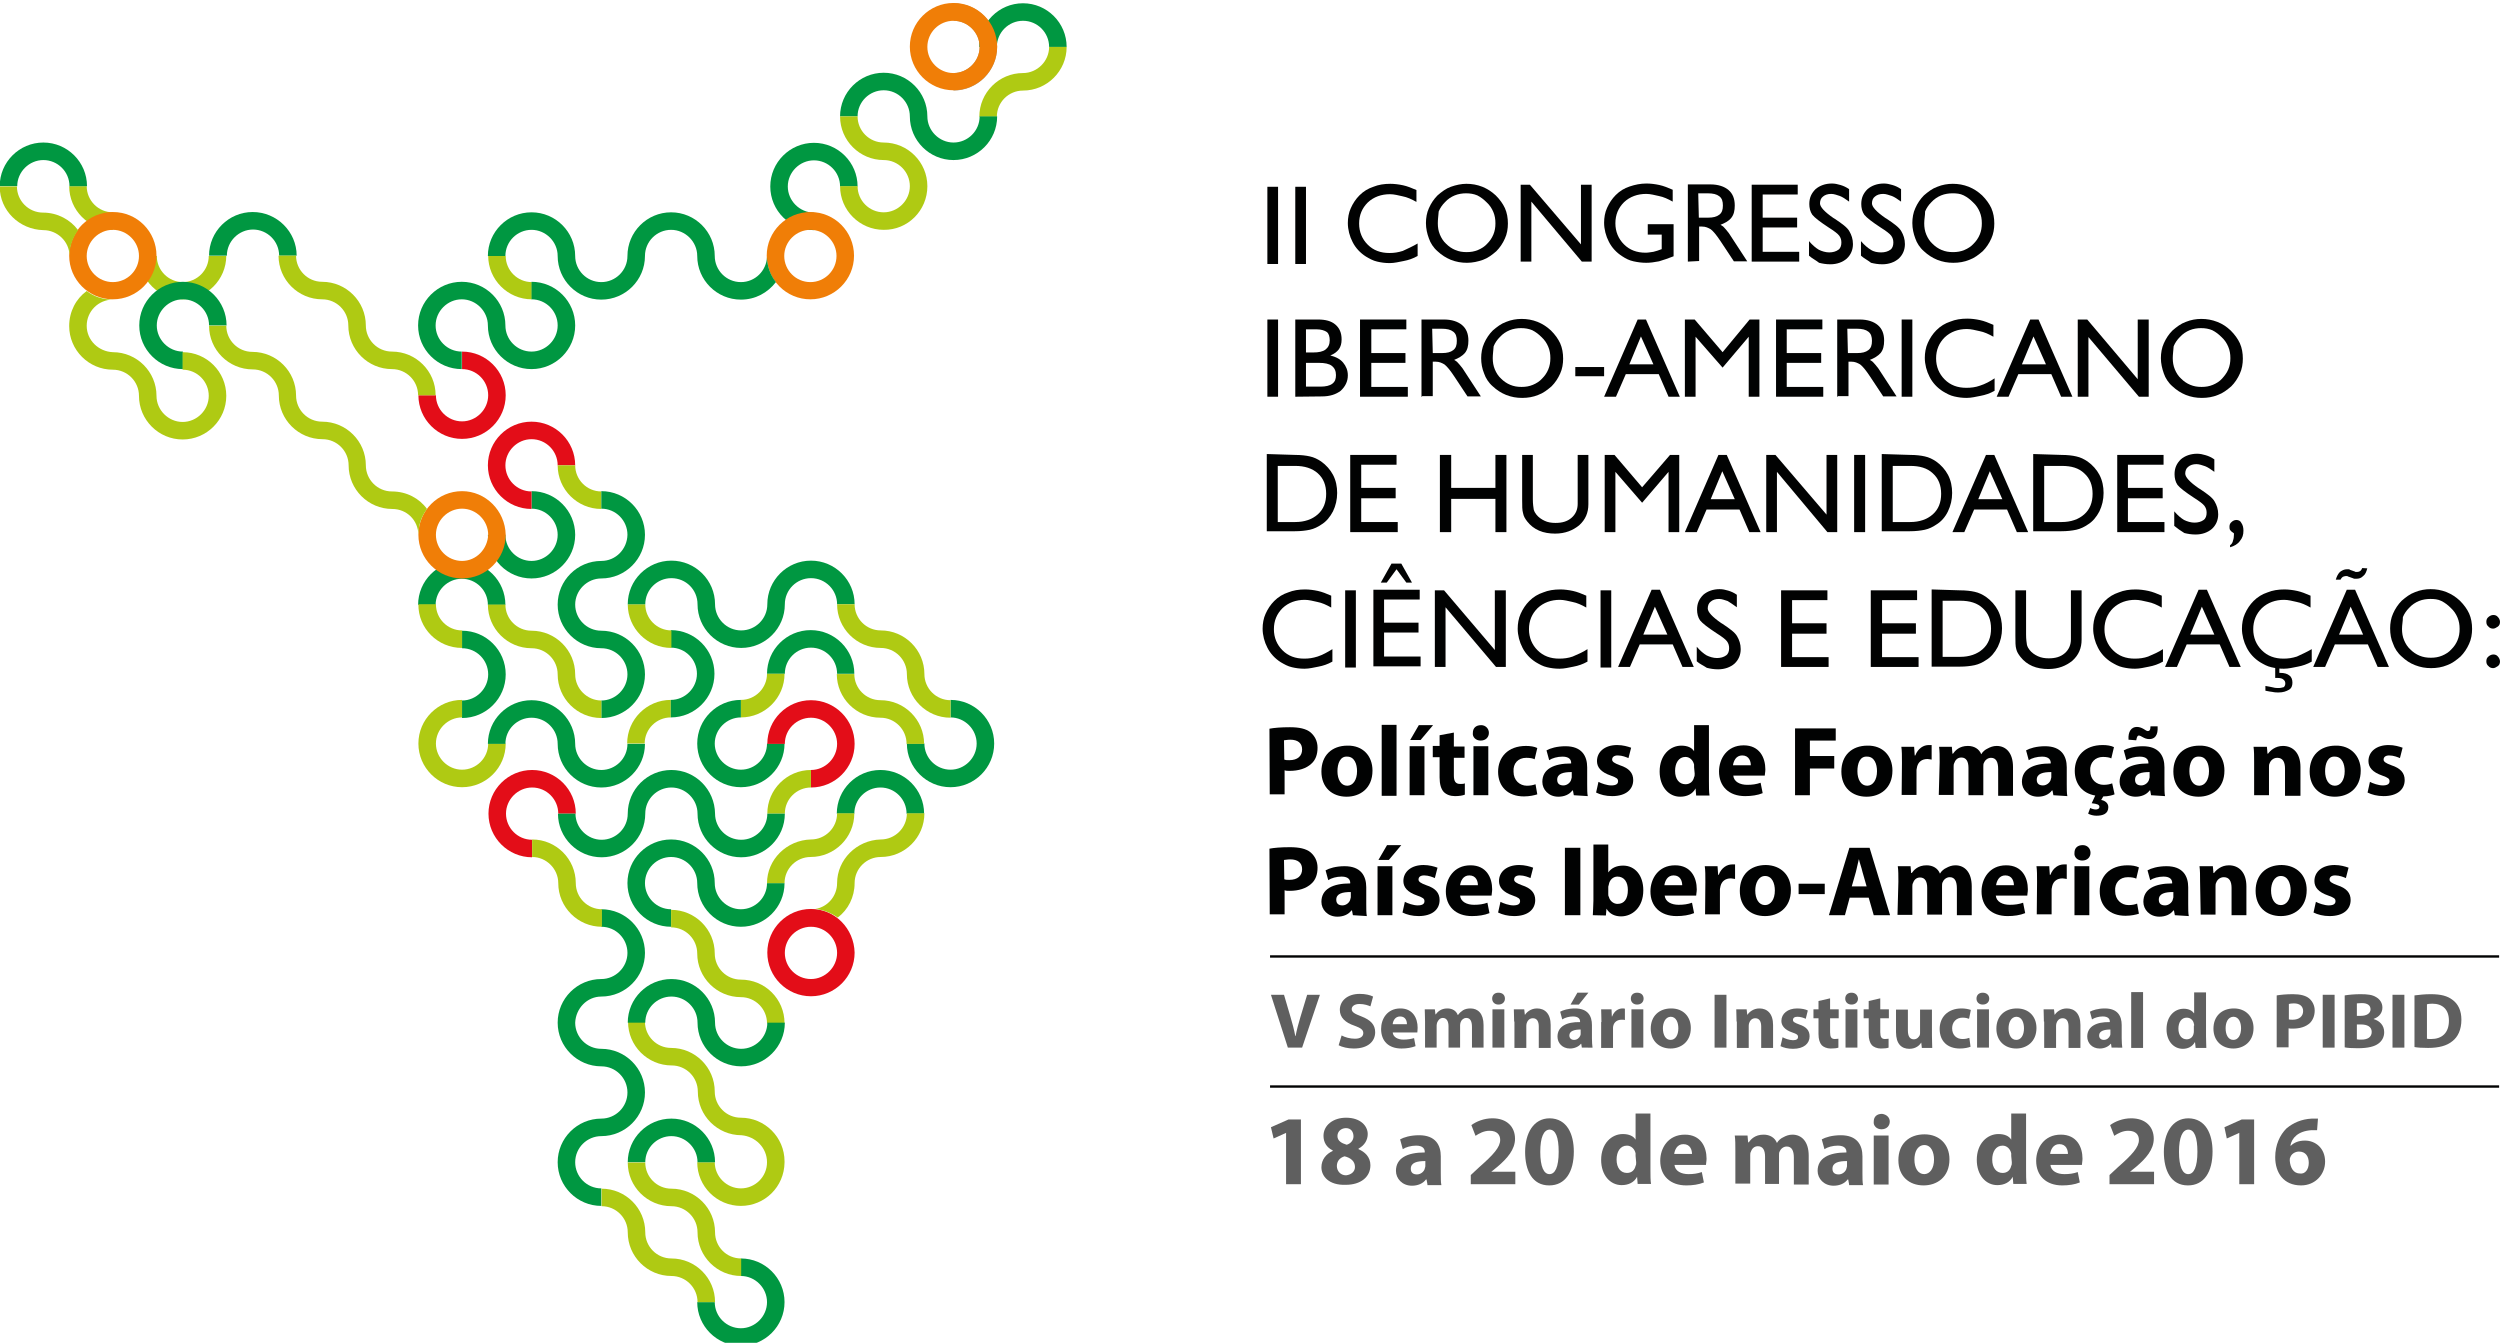 <?xml version="1.0" encoding="utf-8"?>
<!-- Generator: Adobe Illustrator 19.2.1, SVG Export Plug-In . SVG Version: 6.00 Build 0)  -->
<svg version="1.1" id="Layer_1" xmlns="http://www.w3.org/2000/svg" xmlns:xlink="http://www.w3.org/1999/xlink" x="0px" y="0px"
	 viewBox="0 0 841.9 452.2" style="enable-background:new 0 0 841.9 452.2;" xml:space="preserve">
<style type="text/css">
	.st0{fill:none;}
	.st1{fill:#AFCA13;}
	.st2{fill:#AF9776;}
	.st3{fill:#009741;}
	.st4{fill:#E30D18;}
	.st5{fill:#F07E07;}
	.st6{fill:#010202;}
	.st7{fill:#5F5F5F;}
	.st8{enable-background:new    ;}
	.st9{fill:none;stroke:#010202;stroke-width:0.805;stroke-miterlimit:10;}
</style>
<rect x="-2593.8" y="-977.8" class="st0" width="7080.8" height="3950.5"/>
<g>
	<path class="st1" d="M258.3,391.4c0,4.9-4,8.8-8.8,8.8s-8.8-4-8.8-8.8h-5.9c0,8.1,6.6,14.7,14.7,14.7c8,0,14.6-6.4,14.7-14.6l0,0
		v-0.2v-0.2l0,0l0,0l0,0c0-8.1-6.6-14.7-14.7-14.7c-4.9,0-8.8-4-8.8-8.8c0-8.1-6.6-14.7-14.7-14.7c-4.9,0-8.8-4-8.8-8.8h-5.7
		c0,8.1,6.6,14.7,14.7,14.7c4.9,0,8.8,4,8.8,8.8c0,8.1,6.6,14.7,14.7,14.7C254.4,382.7,258.3,386.5,258.3,391.4L258.3,391.4
		L258.3,391.4L258.3,391.4z"/>
	<path class="st2" d="M321.1,30.5c8.1,0,14.7-6.6,14.7-14.7s-6.6-14.7-14.7-14.7V7c4.9,0,8.8,4,8.8,8.8s-4,8.8-8.8,8.8V30.5z"/>
	<path class="st3" d="M359.2,15.8c0-8.1-6.6-14.7-14.7-14.7c-8.1,0-14.7,6.6-14.7,14.7h5.9c0-4.9,4-8.8,8.8-8.8c4.9,0,8.8,4,8.8,8.8
		H359.2z"/>
	<path class="st3" d="M274.1,77.5c-8.1,0-14.7-6.6-14.7-14.7s6.6-14.7,14.7-14.7s14.7,6.6,14.7,14.7h-5.9c0-4.9-4-8.8-8.8-8.8
		s-8.8,4-8.8,8.8s4,8.8,8.8,8.8L274.1,77.5L274.1,77.5z"/>
	<path class="st1" d="M164.4,86.1c0,8.1,6.6,14.7,14.7,14.7V95c-4.9,0-8.8-4-8.8-8.8h-5.9V86.1z"/>
	<path class="st4" d="M155.6,118.4c8.1,0,14.7,6.6,14.7,14.7c0,8.1-6.6,14.7-14.7,14.7s-14.7-6.6-14.7-14.7h5.9c0,4.9,4,8.8,8.8,8.8
		s8.8-4,8.8-8.8c0-4.9-4-8.8-8.8-8.8L155.6,118.4L155.6,118.4z"/>
	<path class="st3" d="M70.4,86.1c0-8.1,6.6-14.7,14.7-14.7S99.9,78,99.9,86.1H94c0-4.9-4-8.8-8.8-8.8s-8.8,4-8.8,8.8H70.4L70.4,86.1
		z"/>
	<path class="st1" d="M76.2,86.1c0,8.1-6.6,14.7-14.7,14.7V95c4.9,0,8.8-4,8.8-8.8h5.9V86.1z"/>
	<path class="st1" d="M46.9,86.1c0,8.1,6.6,14.7,14.7,14.7V95c-4.9,0-8.8-4-8.8-8.8h-5.9V86.1z"/>
	<path class="st1" d="M23.3,62.7c0,8.1,6.6,14.7,14.7,14.7v-5.9c-4.9,0-8.8-4-8.8-8.8L23.3,62.7L23.3,62.7z"/>
	<path class="st3" d="M-0.1,62.7c0-8.1,6.6-14.7,14.7-14.7s14.7,6.6,14.7,14.7h-5.9c0-4.9-4-8.8-8.8-8.8s-8.8,4-8.8,8.8H-0.1
		L-0.1,62.7z"/>
	<path class="st3" d="M61.6,124.3c-8.1,0-14.7-6.6-14.7-14.7c0-8.1,6.6-14.7,14.7-14.7s14.7,6.6,14.7,14.7h-5.9c0-4.9-4-8.8-8.8-8.8
		s-8.8,4-8.8,8.8s4,8.8,8.8,8.8V124.3L61.6,124.3z"/>
	<path class="st3" d="M179,165.4c8.1,0,14.7,6.6,14.7,14.7c0,8.1-6.6,14.7-14.7,14.7s-14.7-6.6-14.7-14.7h5.9c0,4.9,4,8.8,8.8,8.8
		s8.8-4,8.8-8.8s-4-8.8-8.8-8.8L179,165.4L179,165.4z"/>
	<path class="st4" d="M193.7,156.7c0-8.1-6.6-14.7-14.7-14.7s-14.7,6.6-14.7,14.7c0,8.1,6.6,14.7,14.7,14.7v-5.9
		c-4.9,0-8.8-4-8.8-8.8s4-8.8,8.8-8.8c4.9,0,8.8,4,8.8,8.8H193.7L193.7,156.7z"/>
	<path class="st1" d="M187.8,156.7c0,8.1,6.6,14.7,14.7,14.7v-5.9c-4.9,0-8.8-4-8.8-8.8H187.8L187.8,156.7z"/>
	<path class="st3" d="M140.8,203.7c0-8.1,6.6-14.7,14.7-14.7s14.7,6.6,14.7,14.7h-5.9c0-4.9-4-8.8-8.8-8.8s-8.8,4-8.8,8.8H140.8z"/>
	<path class="st1" d="M155.6,235.7c-8.1,0-14.7,6.6-14.7,14.7c0,8.1,6.6,14.7,14.7,14.7s14.7-6.6,14.7-14.7h-5.9
		c0,4.9-4,8.8-8.8,8.8s-8.8-4-8.8-8.8s4-8.8,8.8-8.8L155.6,235.7L155.6,235.7z"/>
	<path class="st3" d="M155.6,241.8c8.1,0,14.7-6.6,14.7-14.7c0-8.1-6.6-14.7-14.7-14.7v5.9c4.9,0,8.8,4,8.8,8.8s-4,8.8-8.8,8.8
		V241.8L155.6,241.8z"/>
	<path class="st1" d="M225.9,235.7c-8.1,0-14.7,6.6-14.7,14.7h5.9c0-4.9,4-8.8,8.8-8.8L225.9,235.7L225.9,235.7z"/>
	<path class="st3" d="M225.9,241.6c8.1,0,14.7-6.6,14.7-14.7c0-8.1-6.6-14.7-14.7-14.7v5.9c4.9,0,8.8,4,8.8,8.8s-4,8.8-8.8,8.8
		V241.6z"/>
	<path class="st1" d="M211.4,203.5c0,8.1,6.6,14.7,14.7,14.7v-5.9c-4.9,0-8.8-4-8.8-8.8H211.4L211.4,203.5z"/>
	<path class="st3" d="M320.1,235.7c8.1,0,14.7,6.6,14.7,14.7c0,8.1-6.6,14.7-14.7,14.7s-14.7-6.6-14.7-14.7h5.9c0,4.9,4,8.8,8.8,8.8
		s8.8-4,8.8-8.8s-4-8.8-8.8-8.8L320.1,235.7L320.1,235.7z"/>
	<path class="st3" d="M258.3,226.9c0-8.1,6.6-14.7,14.7-14.7s14.7,6.6,14.7,14.7h-5.8c0-4.9-4-8.8-8.8-8.8c-4.9,0-8.8,4-8.8,8.8
		H258.3z"/>
	<path class="st1" d="M264.2,226.9c0,8.1-6.6,14.7-14.7,14.7v-5.9c4.9,0,8.8-4,8.8-8.8H264.2L264.2,226.9z"/>
	<path class="st3" d="M249.5,235.7c-8.1,0-14.7,6.6-14.7,14.7c0,8.1,6.6,14.7,14.7,14.7s14.7-6.6,14.7-14.7h-5.9
		c0,4.9-4,8.8-8.8,8.8s-8.8-4-8.8-8.8s4-8.8,8.8-8.8L249.5,235.7L249.5,235.7z"/>
	<path class="st4" d="M273.1,265.2c8.1,0,14.7-6.6,14.7-14.7c0-8.1-6.6-14.7-14.7-14.7s-14.7,6.6-14.7,14.7h5.9c0-4.9,4-8.8,8.8-8.8
		s8.8,4,8.8,8.8s-4,8.8-8.8,8.8L273.1,265.2L273.1,265.2z"/>
	<path class="st1" d="M273.1,259.3c-8.1,0-14.7,6.6-14.7,14.7h5.9c0-4.9,4-8.8,8.8-8.8L273.1,259.3L273.1,259.3z"/>
	<path class="st4" d="M193.9,274c0-8.1-6.6-14.7-14.7-14.7s-14.7,6.6-14.7,14.7c0,8.1,6.6,14.7,14.7,14.7v-5.9c-4.9,0-8.8-4-8.8-8.8
		s4-8.8,8.8-8.8c4.9,0,8.8,4,8.8,8.8H193.9L193.9,274z"/>
	<path class="st3" d="M249.5,423.8c8.1,0,14.7,6.6,14.7,14.7s-6.6,14.7-14.7,14.7s-14.7-6.6-14.7-14.7h5.9c0,4.9,4,8.8,8.8,8.8
		s8.8-4,8.8-8.8s-4-8.8-8.8-8.8L249.5,423.8L249.5,423.8z"/>
	<path class="st3" d="M240.8,391.4c0-8.1-6.6-14.7-14.7-14.7s-14.7,6.6-14.7,14.7h5.9c0-4.9,4-8.8,8.8-8.8s8.8,4,8.8,8.8H240.8z"/>
	<path class="st3" d="M311.2,274c0-8.1-6.6-14.7-14.7-14.7s-14.7,6.6-14.7,14.7h5.9c0-4.9,4-8.8,8.8-8.8c4.9,0,8.8,4,8.8,8.8H311.2z
		"/>
	<path class="st4" d="M273.1,306.1c-8.1,0-14.7,6.6-14.7,14.7c0,8.1,6.6,14.7,14.7,14.7s14.7-6.6,14.7-14.7
		C287.6,312.7,281.2,306.1,273.1,306.1 M273.1,329.7c-4.9,0-8.8-4-8.8-8.8c0-4.9,4-8.8,8.8-8.8c4.9,0,8.8,4,8.8,8.8
		S277.9,329.7,273.1,329.7"/>
	<path class="st5" d="M38,71.4c-8.1,0-14.7,6.6-14.7,14.7s6.6,14.7,14.7,14.7s14.7-6.6,14.7-14.7S46.2,71.4,38,71.4z M38,95
		c-4.9,0-8.8-4-8.8-8.8s4-8.8,8.8-8.8s8.8,4,8.8,8.8S42.9,95,38,95z"/>
	<path class="st5" d="M272.9,71.4c-8.1,0-14.7,6.6-14.7,14.7s6.6,14.7,14.7,14.7s14.7-6.6,14.7-14.7S281.1,71.4,272.9,71.4
		 M272.9,95c-4.9,0-8.8-4-8.8-8.8s4-8.8,8.8-8.8c4.9,0,8.8,4,8.8,8.8S277.8,95,272.9,95"/>
	<path class="st5" d="M321.1,1c-8.1,0-14.7,6.6-14.7,14.7s6.6,14.7,14.7,14.7s14.7-6.6,14.7-14.7S329.2,1,321.1,1 M321.1,24.6
		c-4.9,0-8.8-4-8.8-8.8c0-4.9,4-8.8,8.8-8.8s8.8,4,8.8,8.8S325.9,24.6,321.1,24.6"/>
	<path class="st5" d="M155.6,165.4c-8.1,0-14.7,6.6-14.7,14.7c0,8.1,6.6,14.7,14.7,14.7s14.7-6.6,14.7-14.7
		C170.1,171.9,163.5,165.4,155.6,165.4 M155.6,188.9c-4.9,0-8.8-4-8.8-8.8s4-8.8,8.8-8.8s8.8,4,8.8,8.8
		C164.2,184.9,160.4,188.9,155.6,188.9"/>
	<path class="st1" d="M344.5,24.6c-8.1,0-14.7,6.6-14.7,14.7l0,0h5.9c0-4.9,4-8.8,8.8-8.8l0,0c8.1,0,14.7-6.6,14.7-14.7h-5.9l0,0
		C353.3,20.6,349.3,24.6,344.5,24.6L344.5,24.6L344.5,24.6L344.5,24.6z"/>
	<path class="st3" d="M329.9,39.2c0,4.9-4,8.8-8.8,8.8s-8.8-4-8.8-8.8c0-8.1-6.6-14.7-14.7-14.7s-14.7,6.6-14.7,14.7l0,0h5.9
		c0-4.9,4-8.8,8.8-8.8c4.9,0,8.8,4,8.8,8.8c0,8.1,6.6,14.7,14.7,14.7s14.7-6.6,14.7-14.7l0,0H329.9L329.9,39.2z"/>
	<path class="st1" d="M312.3,62.7c0-8.1-6.6-14.7-14.7-14.7c-4.9,0-8.8-4-8.8-8.8l0,0h-5.9c0,8.1,6.6,14.7,14.7,14.7
		c4.9,0,8.8,4,8.8,8.8s-4,8.8-8.8,8.8c-4.9,0-8.8-4-8.8-8.8h-5.9l0,0c0,8.1,6.6,14.7,14.7,14.7C305.7,77.5,312.3,70.9,312.3,62.7"/>
	<path class="st3" d="M258.3,86.5c-0.2,4.7-4,8.5-8.8,8.5c-4.9,0-8.8-4-8.8-8.8c0-8.1-6.6-14.7-14.7-14.7s-14.7,6.6-14.7,14.7
		c0,4.9-4,8.8-8.8,8.8c-4.9,0-8.8-4-8.8-8.8c0-8.1-6.6-14.7-14.7-14.7s-14.7,6.6-14.7,14.7h5.9l0,0c0-4.9,4-8.8,8.8-8.8
		s8.8,4,8.8,8.8c0,8.1,6.6,14.7,14.7,14.7s14.7-6.6,14.7-14.7c0-4.9,4-8.8,8.8-8.8s8.8,4,8.8,8.8c0,8.1,6.6,14.7,14.7,14.7
		c4.9,0,9-2.3,11.8-5.9C259.4,92.6,258.3,89.6,258.3,86.5"/>
	<path class="st3" d="M179,118.4c-4.9,0-8.8-4-8.8-8.8c0-8.1-6.6-14.7-14.7-14.7s-14.7,6.6-14.7,14.7c0,8.1,6.6,14.7,14.7,14.7v-5.9
		c-4.9,0-8.8-4-8.8-8.8s4-8.8,8.8-8.8s8.8,4,8.8,8.8c0,8.1,6.6,14.7,14.7,14.7s14.7-6.6,14.7-14.7c0-8.1-6.6-14.7-14.7-14.7v5.9
		c4.9,0,8.8,4,8.8,8.8S183.8,118.4,179,118.4"/>
	<path class="st1" d="M146.7,133.1c0-8.1-6.6-14.7-14.7-14.7l0,0c-4.9,0-8.8-4-8.8-8.8c0-8.1-6.6-14.7-14.7-14.7
		c-4.9,0-8.8-4-8.8-8.8l0,0h-5.9c0,8.1,6.6,14.7,14.7,14.7c4.9,0,8.8,4,8.8,8.8c0,8.1,6.6,14.7,14.7,14.7l0,0c4.9,0,8.8,4,8.8,8.8
		l0,0H146.7z"/>
	<path class="st1" d="M29.2,109.7c0-4.9,4-8.8,8.8-8.8l0,0c-3.3,0-6.4-1-8.8-2.9c-3.6,2.6-5.9,6.9-5.9,11.8
		c0,8.1,6.6,14.7,14.7,14.7c4.9,0,8.8,4,8.8,8.8c0,8.1,6.6,14.7,14.7,14.7s14.7-6.6,14.7-14.7c0-8.1-6.6-14.7-14.7-14.7v5.9
		c4.9,0,8.8,4,8.8,8.8s-4,8.8-8.8,8.8s-8.8-4-8.8-8.8c0-8.1-6.6-14.7-14.7-14.7C33.2,118.4,29.2,114.6,29.2,109.7"/>
	<path class="st1" d="M14.6,77.5c4.7,0,8.7,3.8,8.8,8.5c0-3.1,1.2-6.1,2.9-8.5c-2.6-3.5-6.9-5.9-11.8-5.9l0,0c-4.9,0-8.8-4-8.8-8.8
		l0,0h-5.8C-0.1,70.9,6.5,77.3,14.6,77.5L14.6,77.5L14.6,77.5z"/>
	<path class="st1" d="M70.4,109.7c0,8.1,6.6,14.7,14.7,14.7c4.9,0,8.8,4,8.8,8.8c0,8.1,6.6,14.7,14.7,14.7c4.9,0,8.8,4,8.8,8.8l0,0
		c0,8.1,6.6,14.7,14.7,14.7c4.9,0,8.7,3.8,8.8,8.7c0-3.3,1-6.2,2.9-8.7c-2.6-3.6-6.9-5.9-11.8-5.9s-8.8-4-8.8-8.8l0,0
		c0-8.1-6.6-14.7-14.7-14.7c-4.9,0-8.8-4-8.8-8.8c0-8.1-6.6-14.7-14.7-14.7c-4.9,0-8.8-4-8.8-8.8l0,0H70.4L70.4,109.7z"/>
	<path class="st3" d="M202.5,188.9c-8.1,0-14.7,6.6-14.7,14.7c0,8.1,6.6,14.7,14.7,14.7c4.9,0,8.8,4,8.8,8.8s-4,8.8-8.8,8.8v5.9
		c8.1,0,14.7-6.6,14.7-14.7c0-8.1-6.6-14.7-14.7-14.7c-4.9,0-8.8-4-8.8-8.8s4-8.8,8.8-8.8c8.1,0,14.7-6.6,14.7-14.7
		c0-8.1-6.6-14.7-14.7-14.7v5.9c4.9,0,8.8,4,8.8,8.8C211.2,184.9,207.4,188.9,202.5,188.9"/>
	<path class="st1" d="M193.7,227.1c0-8.1-6.6-14.7-14.7-14.7c-4.9,0-8.8-4-8.8-8.8h-5.9c0,8.1,6.6,14.7,14.7,14.7
		c4.9,0,8.8,4,8.8,8.8c0,8.1,6.6,14.7,14.7,14.7v-5.9C197.7,235.9,193.7,231.9,193.7,227.1"/>
	<path class="st1" d="M155.6,218.2v-5.9c-4.9,0-8.8-4-8.8-8.8l0,0h-5.9C140.8,211.6,147.4,218.2,155.6,218.2"/>
	<path class="st3" d="M234.9,203.5c0,8.1,6.6,14.7,14.7,14.7s14.7-6.6,14.7-14.7c0-4.9,4-8.8,8.8-8.8c4.9,0,8.8,4,8.8,8.8h5.9
		c0-8.1-6.6-14.7-14.7-14.7s-14.7,6.6-14.7,14.7c0,4.9-4,8.8-8.8,8.8c-4.9,0-8.8-4-8.8-8.8c0-8.1-6.6-14.7-14.7-14.7
		s-14.7,6.6-14.7,14.7h5.9c0-4.9,4-8.8,8.8-8.8C231,194.7,234.9,198.6,234.9,203.5"/>
	<path class="st1" d="M281.9,203.5c0,8.1,6.6,14.7,14.7,14.7c4.9,0,8.8,4,8.8,8.8l0,0c0,8.1,6.6,14.7,14.7,14.7l0,0v-5.9
		c-4.9,0-8.8-4-8.8-8.8l0,0c0-8.1-6.6-14.7-14.7-14.7c-4.9,0-8.8-4-8.8-8.8l0,0H281.9L281.9,203.5L281.9,203.5L281.9,203.5z"/>
	<path class="st1" d="M311.2,250.5c0-8.1-6.6-14.7-14.7-14.7c-4.9,0-8.8-4-8.8-8.8h-5.9c0,8.1,6.6,14.7,14.7,14.7
		c4.9,0,8.8,4,8.8,8.8l0,0H311.2z"/>
	<path class="st3" d="M202.5,265.2c8.1,0,14.7-6.6,14.7-14.7h-5.9l0,0c0,4.9-4,8.8-8.8,8.8s-8.8-4-8.8-8.8c0-8.1-6.6-14.7-14.7-14.7
		s-14.7,6.6-14.7,14.7l0,0h5.9c0-4.9,4-8.8,8.8-8.8c4.9,0,8.8,4,8.8,8.8C187.8,258.6,194.4,265.2,202.5,265.2"/>
	<path class="st3" d="M226.1,259.3c-8.1,0-14.7,6.6-14.7,14.7c0,4.9-4,8.8-8.8,8.8s-8.8-4-8.8-8.8h-5.9c0,8.1,6.6,14.7,14.7,14.7
		s14.7-6.6,14.7-14.7c0-4.9,4-8.8,8.8-8.8s8.8,4,8.8,8.8c0,8.1,6.6,14.7,14.7,14.7s14.7-6.6,14.7-14.7h-5.9c0,4.9-4,8.8-8.8,8.8
		c-4.9,0-8.8-4-8.8-8.8C240.7,265.9,234.2,259.3,226.1,259.3"/>
	<path class="st3" d="M258.3,297.4c0,4.9-4,8.8-8.8,8.8s-8.8-4-8.8-8.8l0,0c0-8.1-6.6-14.7-14.7-14.7s-14.7,6.6-14.7,14.7
		c0,8.1,6.6,14.7,14.7,14.7v-5.9c-4.9,0-8.8-4-8.8-8.8c0-4.9,4-8.8,8.8-8.8c4.9,0,8.8,4,8.8,8.8l0,0c0,8.1,6.6,14.7,14.7,14.7
		s14.7-6.6,14.7-14.7l0,0H258.3L258.3,297.4z"/>
	<path class="st1" d="M258.3,297.4h5.9c0-4.9,4-8.8,8.8-8.8c8.1,0,14.7-6.6,14.7-14.7h-5.8l0,0c0,4.9-4,8.8-8.8,8.8
		C264.9,282.9,258.3,289.5,258.3,297.4L258.3,297.4L258.3,297.4z"/>
	<path class="st1" d="M281.9,297.4c0,4.3-3.1,8-7.3,8.7c2.8,0.3,5.4,1.4,7.5,2.9c3.5-2.6,5.7-6.9,5.7-11.6c0-4.9,4-8.8,8.8-8.8
		c8.1,0,14.7-6.6,14.7-14.7h-5.9l0,0c0,4.9-4,8.8-8.8,8.8C288.5,282.9,281.9,289.5,281.9,297.4"/>
	<path class="st1" d="M249.5,329.9c-4.9,0-8.8-4-8.8-8.8c0-8.1-6.6-14.7-14.7-14.7l0,0v5.9c4.9,0,8.8,4,8.8,8.8
		c0,8.1,6.6,14.7,14.7,14.7c4.9,0,8.8,4,8.8,8.8h5.9C264.2,336.4,257.6,329.9,249.5,329.9"/>
	<path class="st3" d="M240.8,344.4c0-8.1-6.6-14.7-14.7-14.7s-14.7,6.6-14.7,14.7h5.9c0-4.9,4-8.8,8.8-8.8c4.9,0,8.8,4,8.8,8.8
		c0,8.1,6.6,14.7,14.7,14.7s14.7-6.6,14.7-14.7h-5.9c0,4.9-4,8.8-8.8,8.8S240.8,349.3,240.8,344.4"/>
	<path class="st3" d="M202.5,335.6c8.1,0,14.7-6.6,14.7-14.7c0-8.1-6.6-14.7-14.7-14.7v5.9l0,0c4.9,0,8.8,4,8.8,8.8s-4,8.8-8.8,8.8
		c-8.1,0-14.7,6.6-14.7,14.7s6.6,14.7,14.7,14.7c4.9,0,8.8,4,8.8,8.8c0,4.9-4,8.8-8.8,8.8c-8.1,0-14.7,6.6-14.7,14.7
		s6.6,14.7,14.7,14.7v-5.9l0,0c-4.9,0-8.8-4-8.8-8.8c0-4.9,4-8.8,8.8-8.8c8.1,0,14.7-6.6,14.7-14.7s-6.6-14.7-14.7-14.7
		c-4.9,0-8.8-4-8.8-8.8C193.9,339.6,197.7,335.6,202.5,335.6"/>
	<path class="st1" d="M188,297.4c0,8.1,6.6,14.7,14.7,14.7v-5.9l0,0c-4.9,0-8.8-4-8.8-8.8c0-8.1-6.6-14.7-14.7-14.7v5.9
		C184,288.6,188,292.6,188,297.4"/>
	<path class="st1" d="M240.8,415c0-8.1-6.6-14.7-14.7-14.7c-4.9,0-8.8-4-8.8-8.8h-5.9c0,8.1,6.6,14.7,14.7,14.7c4.9,0,8.8,4,8.8,8.8
		c0,8.1,6.6,14.7,14.7,14.7v-5.9C244.6,423.8,240.8,419.8,240.8,415"/>
	<path class="st1" d="M226.1,423.8c-4.9,0-8.8-4-8.8-8.8l0,0c0-8.1-6.6-14.7-14.7-14.7v5.9l0,0c4.9,0,8.8,4,8.8,8.8l0,0
		c0,8.1,6.6,14.7,14.7,14.7c4.9,0,8.8,4,8.8,8.8h5.9C240.8,430.4,234.2,423.8,226.1,423.8"/>
	<path class="st6" d="M477.4,82v4.2c-1.6,0.9-3.1,1.4-4.7,1.7c-1.6,0.3-3.1,0.7-4.7,0.7c-1.6,0-2.9-0.2-4.2-0.5
		c-1.4-0.3-2.6-1-3.8-1.7c-1.9-1.2-3.5-2.9-4.5-4.9c-1-1.9-1.6-4.2-1.6-6.4c0-1.7,0.3-3.5,1-5c0.7-1.6,1.7-3.1,2.9-4.3
		c1.4-1.4,2.9-2.3,4.7-2.9c1.7-0.7,3.6-1,5.7-1c1.4,0,2.9,0.2,4.3,0.5s2.9,0.9,4.5,1.6v4c-1.6-0.9-3.1-1.6-4.7-1.9
		c-1.4-0.3-2.8-0.7-4.2-0.7c-2.9,0-5.5,0.9-7.5,2.8c-1.9,1.9-2.9,4.2-2.9,7.1c0,2.8,1,5.2,2.9,7.1s4.3,2.8,7.3,2.8
		c1.6,0,2.9-0.2,4.5-0.7C474.1,83.7,475.7,83,477.4,82"/>
	<path class="st6" d="M480.2,75.1c0-1.7,0.3-3.5,1-5c0.7-1.6,1.7-3.1,2.9-4.3c1.4-1.2,2.8-2.3,4.5-2.9s3.5-1,5.2-1
		c1.9,0,3.6,0.3,5.4,1c1.7,0.7,3.1,1.6,4.5,2.9c1.4,1.4,2.4,2.8,3.1,4.3c0.7,1.6,1,3.3,1,5.2c0,1.7-0.3,3.5-1,5
		c-0.7,1.6-1.7,3.1-2.9,4.3c-1.4,1.2-2.8,2.3-4.5,2.9s-3.5,1-5.4,1s-3.6-0.3-5.4-1c-1.7-0.7-3.1-1.6-4.5-2.9
		c-1.4-1.2-2.4-2.8-2.9-4.3C480.6,78.7,480.2,77,480.2,75.1 M484.2,75.2c0,1.4,0.2,2.6,0.7,3.8c0.5,1.2,1.2,2.3,2.1,3.1
		c0.9,0.9,1.9,1.6,3.1,2.1c1.2,0.5,2.4,0.7,3.8,0.7c1.4,0,2.6-0.2,3.8-0.7s2.3-1.2,3.1-2.1c0.9-0.9,1.6-1.9,2.1-3.1s0.7-2.4,0.7-3.8
		s-0.2-2.6-0.7-3.8c-0.5-1.2-1.2-2.3-2.3-3.3c-0.9-0.9-1.9-1.7-3.1-2.3c-1.2-0.5-2.4-0.7-3.8-0.7c-1.2,0-2.6,0.2-3.8,0.7
		s-2.3,1.2-3.3,2.3c-0.9,0.9-1.6,1.9-2.1,3.1C484.4,72.6,484.2,73.8,484.2,75.2"/>
	<polygon class="st6" points="512.1,88.1 512.1,62.2 515.2,62.2 532.4,82.3 532.4,62.2 536,62.2 536,88.1 532.7,88.1 515.7,67.9 
		515.7,88.1 	"/>
	<path class="st6" d="M563.6,75.4v10.9c-1.7,0.7-3.3,1.2-4.9,1.7c-1.6,0.3-2.9,0.5-4.3,0.5c-1.6,0-2.9-0.2-4.3-0.5
		c-1.4-0.3-2.6-0.9-3.8-1.7c-1.9-1.2-3.5-2.9-4.5-4.9c-1-1.9-1.6-4.2-1.6-6.4c0-1.7,0.3-3.5,1-5c0.7-1.6,1.7-3.1,2.9-4.3
		c1.4-1.4,2.9-2.3,4.7-2.9s3.6-1,5.7-1c1.4,0,2.9,0.2,4.3,0.5s2.9,0.9,4.5,1.6v4c-1.6-0.9-3.1-1.6-4.7-1.9c-1.4-0.3-2.8-0.7-4.2-0.7
		c-2.9,0-5.5,0.9-7.5,2.8c-1.9,1.9-2.9,4.2-2.9,7.1c0,2.8,1,5.2,2.9,7.1s4.3,2.8,7.3,2.8c0.9,0,1.7-0.2,2.6-0.3
		c0.9-0.2,1.7-0.5,2.8-0.9V79h-4.7v-3.5h8.7V75.4z"/>
	<path class="st6" d="M568.4,88.1v-26h7.6c2.6,0,4.7,0.7,6.1,1.9c1.4,1.2,2.1,2.9,2.1,5.2c0,1.7-0.3,3.1-1.2,4.2s-2.1,1.7-3.6,2.3
		c0.3,0.2,0.9,0.5,1.2,0.9c0.3,0.3,0.9,1,1.6,1.9l6.2,9.5h-4.5l-4.5-6.8c-1.4-2.1-2.4-3.3-3.3-4c-0.9-0.5-1.7-0.9-2.9-0.9h-1v11.6
		L568.4,88.1L568.4,88.1z M572.1,73.3h3.1c1.7,0,2.9-0.3,3.8-1c0.9-0.7,1.2-1.7,1.2-3.1s-0.3-2.4-1.2-3.1s-2.1-1-4-1h-3.1
		L572.1,73.3L572.1,73.3z"/>
	<polygon class="st6" points="589.9,88.1 589.9,62.2 605.4,62.2 605.4,65.5 593.6,65.5 593.6,73.3 605.2,73.3 605.2,76.6 
		593.6,76.6 593.6,84.8 605.9,84.8 605.9,88.1 	"/>
	<path class="st6" d="M609.2,86.1v-4.9c1.2,1.4,2.3,2.3,3.3,2.9c1,0.5,2.3,0.9,3.5,0.9s2.3-0.3,3.1-0.9c0.7-0.5,1-1.4,1-2.4
		c0-0.9-0.2-1.6-0.7-2.3c-0.5-0.7-1.7-1.6-3.6-2.8c-2.9-1.9-4.7-3.3-5.5-4.3c-0.7-1-1-2.3-1-3.6c0-2.1,0.7-3.6,2.1-5
		c1.4-1.2,3.3-1.9,5.5-1.9c1,0,1.9,0.2,2.9,0.5s1.9,0.7,2.9,1.4v4.2c-1.2-0.9-2.3-1.6-3.1-1.9c-1-0.3-1.9-0.7-2.9-0.7
		c-1.2,0-2.1,0.3-2.8,0.9c-0.7,0.5-1,1.4-1,2.3c0,1.2,1.6,2.9,4.5,4.9l0.5,0.3c2.4,1.6,4.2,2.9,4.9,4.2c0.7,1.2,1.2,2.6,1.2,4.3
		c0,1.9-0.7,3.6-2.1,4.9c-1.4,1.2-3.3,1.9-5.5,1.9c-1.4,0-2.6-0.2-3.8-0.5C611.3,87.5,610.2,87,609.2,86.1"/>
	<path class="st6" d="M626.7,86.1v-4.9c1.2,1.4,2.3,2.3,3.3,2.9c1,0.7,2.3,0.9,3.5,0.9s2.3-0.3,3.1-0.9c0.7-0.5,1-1.4,1-2.4
		c0-0.9-0.2-1.6-0.7-2.3c-0.5-0.7-1.7-1.6-3.6-2.8c-2.9-1.9-4.7-3.3-5.5-4.3c-0.7-1-1-2.3-1-3.6c0-2.1,0.7-3.6,2.1-5
		c1.4-1.2,3.3-1.9,5.5-1.9c1,0,1.9,0.2,2.9,0.5s1.9,0.7,2.9,1.4v4.2c-1.2-0.9-2.3-1.6-3.1-1.9c-1-0.3-1.9-0.7-2.9-0.7
		c-1.2,0-2.1,0.3-2.8,0.9c-0.7,0.5-1,1.4-1,2.3c0,1.2,1.6,2.9,4.5,4.9l0.5,0.3c2.4,1.6,4.2,2.9,4.9,4.2c0.7,1.2,1.2,2.6,1.2,4.3
		c0,1.9-0.7,3.6-2.1,4.9c-1.4,1.2-3.3,1.9-5.5,1.9c-1.4,0-2.6-0.2-3.8-0.5C628.8,87.5,627.7,87,626.7,86.1"/>
	<path class="st6" d="M644,75.1c0-1.7,0.3-3.5,1-5c0.7-1.6,1.7-3.1,2.9-4.3c1.4-1.2,2.8-2.3,4.5-2.9c1.7-0.7,3.5-1,5.2-1
		c1.9,0,3.6,0.3,5.4,1c1.7,0.7,3.1,1.6,4.5,2.9c1.4,1.4,2.4,2.8,3.1,4.3c0.7,1.6,1,3.3,1,5.2c0,1.7-0.3,3.5-1,5
		c-0.7,1.6-1.7,3.1-2.9,4.3c-1.4,1.2-2.8,2.3-4.5,2.9c-1.7,0.7-3.5,1-5.4,1s-3.6-0.3-5.4-1c-1.7-0.7-3.1-1.6-4.5-2.9
		c-1.4-1.2-2.4-2.8-2.9-4.3C644.4,78.7,644,77,644,75.1 M648,75.2c0,1.4,0.2,2.6,0.7,3.8c0.5,1.2,1.2,2.3,2.1,3.1
		c0.9,0.9,1.9,1.6,3.1,2.1c1.2,0.5,2.4,0.7,3.8,0.7c1.4,0,2.6-0.2,3.8-0.7s2.3-1.2,3.1-2.1c0.9-0.9,1.6-1.9,2.1-3.1s0.7-2.4,0.7-3.8
		s-0.2-2.6-0.7-3.8c-0.5-1.2-1.2-2.3-2.3-3.3c-0.9-0.9-1.9-1.7-3.1-2.3s-2.4-0.7-3.8-0.7c-1.2,0-2.6,0.2-3.8,0.7s-2.3,1.2-3.3,2.3
		c-0.9,0.9-1.6,1.9-2.1,3.1C648.3,72.6,648,73.8,648,75.2"/>
	<rect x="426.8" y="107.6" class="st6" width="3.6" height="26"/>
	<rect x="426.8" y="62.9" class="st6" width="3.6" height="26"/>
	<rect x="436.2" y="62.9" class="st6" width="3.6" height="26"/>
	<path class="st6" d="M436.2,133.6v-26h7.6c2.6,0,4.5,0.5,5.9,1.7s2.1,2.8,2.1,5c0,1.4-0.3,2.4-0.9,3.3c-0.7,0.9-1.6,1.6-2.9,2.1
		c1.9,0.5,3.3,1.2,4.3,2.4s1.6,2.6,1.6,4.3c0,2.1-0.9,3.8-2.4,5.2c-1.6,1.2-3.6,1.9-6.4,1.9L436.2,133.6L436.2,133.6L436.2,133.6z
		 M439.8,118.7h2.4c1.9,0,3.3-0.3,4.2-1s1.4-1.7,1.4-3.1c0-1.2-0.3-2.3-1-2.8s-1.9-0.9-3.5-0.9h-3.5L439.8,118.7L439.8,118.7z
		 M439.8,122.2v8h4.9c1.7,0,3.1-0.3,4-1s1.2-1.6,1.2-2.9c0-1.4-0.5-2.4-1.4-3.1c-0.9-0.7-2.4-1-4.3-1h-4.3l0,0H439.8z"/>
	<polygon class="st6" points="458,133.6 458,107.6 473.6,107.6 473.6,110.9 461.8,110.9 461.8,118.9 473.3,118.9 473.3,122.2 
		461.8,122.2 461.8,130.3 474.1,130.3 474.1,133.6 	"/>
	<path class="st6" d="M478.7,133.6v-26h7.6c2.6,0,4.7,0.7,6.1,1.9c1.4,1.2,2.1,2.9,2.1,5.2c0,1.7-0.3,3.1-1.2,4.2
		c-0.9,1-2.1,1.7-3.6,2.3c0.3,0.2,0.9,0.5,1.2,0.9c0.3,0.3,0.9,1,1.6,1.9l6.2,9.5h-4.5l-4.5-6.8c-1.4-2.1-2.4-3.3-3.3-4
		c-0.9-0.5-1.7-0.9-2.9-0.9h-1v11.6h-3.6v0.2H478.7z M482.5,118.9h3.1c1.7,0,2.9-0.3,3.8-1c0.9-0.7,1.2-1.7,1.2-3.1
		c0-1.4-0.3-2.4-1.2-3.1c-0.9-0.7-2.1-1-4-1h-3.1L482.5,118.9L482.5,118.9z"/>
	<path class="st6" d="M498.8,120.6c0-1.7,0.3-3.5,1-5c0.7-1.6,1.7-3.1,2.9-4.3c1.4-1.2,2.8-2.3,4.5-2.9c1.7-0.7,3.5-1,5.2-1
		c1.9,0,3.6,0.3,5.4,1c1.7,0.7,3.1,1.6,4.5,2.9c1.4,1.4,2.4,2.8,3.1,4.3c0.7,1.6,1,3.3,1,5.2c0,1.7-0.3,3.5-1,5
		c-0.7,1.6-1.7,3.1-2.9,4.3c-1.4,1.2-2.8,2.3-4.5,2.9c-1.7,0.7-3.5,1-5.4,1s-3.6-0.3-5.4-1c-1.7-0.7-3.1-1.6-4.5-2.9
		c-1.4-1.2-2.4-2.8-2.9-4.3C499.1,124.1,498.8,122.4,498.8,120.6 M502.7,120.6c0,1.4,0.2,2.6,0.7,3.8s1.2,2.3,2.1,3.1
		c0.9,0.9,1.9,1.6,3.1,2.1s2.4,0.7,3.8,0.7c1.4,0,2.6-0.2,3.8-0.7s2.3-1.2,3.1-2.1c0.9-0.9,1.6-1.9,2.1-3.1c0.5-1.2,0.7-2.4,0.7-3.8
		c0-1.4-0.2-2.6-0.7-3.8s-1.2-2.3-2.3-3.3c-0.9-0.9-1.9-1.7-3.1-2.3c-1.2-0.5-2.4-0.7-3.8-0.7c-1.2,0-2.6,0.2-3.8,0.7
		s-2.3,1.2-3.3,2.3c-0.9,0.9-1.6,1.9-2.1,3.1C502.9,118,502.7,119.4,502.7,120.6"/>
	<rect x="530.5" y="123.6" class="st6" width="9.7" height="3.1"/>
	<path class="st6" d="M540.2,133.6l11.3-26h2.8l11.4,26h-3.8l-3.3-7.6h-11.1l-3.3,7.6H540.2z M548.7,122.7h8.1l-4.2-9.4L548.7,122.7
		z"/>
	<polygon class="st6" points="567.4,133.6 567.4,107.6 570.7,107.6 580.1,118.6 589.2,107.6 592.5,107.6 592.5,133.6 588.9,133.6 
		588.9,113.4 580.1,123.8 571,113.4 571,133.6 	"/>
	<polygon class="st6" points="598.1,133.6 598.1,107.6 613.7,107.6 613.7,110.9 601.7,110.9 601.7,118.9 613.3,118.9 613.3,122.2 
		601.7,122.2 601.7,130.3 614,130.3 614,133.6 	"/>
	<path class="st6" d="M618.7,133.6v-26h7.6c2.6,0,4.7,0.7,6.1,1.9c1.4,1.2,2.1,2.9,2.1,5.2c0,1.7-0.3,3.1-1.2,4.2
		c-0.9,1-2.1,1.7-3.6,2.3c0.3,0.2,0.9,0.5,1.2,0.9c0.3,0.3,0.9,1,1.6,1.9l6.2,9.5h-4.5l-4.5-6.8c-1.4-2.1-2.4-3.3-3.3-4
		c-0.9-0.5-1.7-0.9-2.9-0.9h-1v11.6h-3.6v0.2H618.7z M622.3,118.9h3.1c1.7,0,2.9-0.3,3.8-1s1.2-1.7,1.2-3.1c0-1.4-0.3-2.4-1.2-3.1
		c-0.9-0.7-2.1-1-4-1h-3.1L622.3,118.9L622.3,118.9z"/>
	<rect x="640.4" y="107.6" class="st6" width="3.6" height="26"/>
	<path class="st6" d="M671.7,127.4v4.2c-1.6,0.9-3.1,1.4-4.7,1.7s-3.1,0.7-4.7,0.7s-2.9-0.2-4.2-0.5c-1.4-0.3-2.6-1-3.8-1.7
		c-1.9-1.2-3.5-2.9-4.5-4.9c-1-1.9-1.6-4.2-1.6-6.4c0-1.7,0.3-3.5,1-5c0.7-1.6,1.7-3.1,2.9-4.3c1.4-1.4,2.9-2.3,4.7-2.9
		c1.7-0.7,3.6-1,5.7-1c1.4,0,2.9,0.2,4.3,0.5s2.9,0.9,4.5,1.6v4c-1.6-0.9-3.1-1.6-4.7-1.9c-1.4-0.3-2.8-0.7-4.2-0.7
		c-2.9,0-5.5,0.9-7.5,2.8c-1.9,1.9-2.9,4.2-2.9,7.1c0,2.8,1,5.2,2.9,7.1c1.9,1.9,4.3,2.8,7.3,2.8c1.6,0,3.1-0.2,4.5-0.7
		C668.6,129.3,670.2,128.4,671.7,127.4"/>
	<path class="st6" d="M672.4,133.6l11.3-26h2.8l11.4,26h-3.8l-3.3-7.6h-11.1l-3.3,7.6H672.4z M680.9,122.7h8.1l-4.2-9.4L680.9,122.7
		z"/>
	<polygon class="st6" points="699.7,133.6 699.7,107.6 702.9,107.6 719.9,127.7 719.9,107.6 723.6,107.6 723.6,133.6 720.3,133.6 
		703.3,113.5 703.3,133.6 	"/>
	<path class="st6" d="M727.7,120.6c0-1.7,0.3-3.5,1-5c0.7-1.6,1.7-3.1,2.9-4.3c1.4-1.2,2.8-2.3,4.5-2.9c1.7-0.7,3.5-1,5.2-1
		c1.9,0,3.6,0.3,5.4,1s3.1,1.6,4.5,2.9c1.4,1.4,2.4,2.8,3.1,4.3c0.7,1.6,1,3.3,1,5.2c0,1.7-0.3,3.5-1,5c-0.7,1.6-1.7,3.1-2.9,4.3
		c-1.4,1.2-2.8,2.3-4.5,2.9c-1.7,0.7-3.5,1-5.4,1s-3.6-0.3-5.4-1c-1.7-0.7-3.1-1.6-4.5-2.9c-1.4-1.2-2.4-2.8-2.9-4.3
		C728.1,124.1,727.7,122.4,727.7,120.6 M731.7,120.6c0,1.4,0.2,2.6,0.7,3.8s1.2,2.3,2.1,3.1c0.9,0.9,1.9,1.6,3.1,2.1
		s2.4,0.7,3.8,0.7s2.6-0.2,3.8-0.7s2.3-1.2,3.1-2.1s1.6-1.9,2.1-3.1c0.5-1.2,0.7-2.4,0.7-3.8c0-1.4-0.2-2.6-0.7-3.8
		s-1.2-2.3-2.3-3.3c-0.9-0.9-1.9-1.7-3.1-2.3c-1.2-0.5-2.4-0.7-3.8-0.7c-1.2,0-2.6,0.2-3.8,0.7s-2.3,1.2-3.3,2.3
		c-0.9,0.9-1.6,1.9-2.1,3.1C731.9,118,731.7,119.4,731.7,120.6"/>
	<path class="st6" d="M436.2,153.2c1.9,0,3.6,0.2,4.9,0.5c1.4,0.3,2.6,0.9,3.8,1.7c1.7,1.2,3.1,2.8,4,4.5c1,1.9,1.4,4,1.4,6.1
		c0,2.3-0.5,4.3-1.4,6.2c-1,1.9-2.3,3.5-4,4.5c-1,0.7-2.4,1.4-3.8,1.7c-1.4,0.3-3.1,0.5-5,0.5h-9.5v-26L436.2,153.2L436.2,153.2z
		 M436.2,156.9h-5.9v18.9h5.9c3.1,0,5.7-0.9,7.6-2.6c1.9-1.7,2.8-4,2.8-6.9s-0.9-5.2-2.8-6.9S439.3,156.9,436.2,156.9"/>
	<polygon class="st6" points="454.7,179.2 454.7,153.2 470.3,153.2 470.3,156.5 458.4,156.5 458.4,164.3 470,164.3 470,167.8 
		458.4,167.8 458.4,175.8 470.7,175.8 470.7,179.2 	"/>
	<polygon class="st6" points="484.9,179.2 484.9,153.2 488.7,153.2 488.7,164.3 503.6,164.3 503.6,153.2 507.3,153.2 507.3,179.2 
		503.6,179.2 503.6,168 488.7,168 488.7,179.2 	"/>
	<path class="st6" d="M512.6,153.2h3.6v14.9c0,1.7,0.2,2.8,0.3,3.5c0.2,0.7,0.5,1.2,0.9,1.7c0.7,0.9,1.7,1.6,2.8,2.1
		c1,0.5,2.3,0.7,3.6,0.7c2.3,0,4-0.5,5.4-1.7s2.1-2.8,2.1-4.7v-16.5h3.6v16.6c0,2.9-1,5.2-3.1,7.1c-2.1,1.7-4.7,2.8-8.1,2.8
		c-1.9,0-3.8-0.3-5.4-1c-1.6-0.7-2.9-1.7-4-3.1c-0.7-0.9-1.2-1.7-1.4-2.8c-0.3-1-0.3-2.4-0.3-4.5L512.6,153.2L512.6,153.2
		L512.6,153.2z"/>
	<polygon class="st6" points="540.4,179.2 540.4,153.2 543.7,153.2 553,164.1 562.4,153.2 565.5,153.2 565.5,179.2 561.9,179.2 
		561.9,158.9 553,169.3 544,158.9 544,179.2 	"/>
	<path class="st6" d="M567.4,179.2l11.3-26h2.8l11.4,26h-3.8l-3.3-7.6h-11.1l-3.3,7.6H567.4z M576.1,168.1h8.1l-4.2-9.4L576.1,168.1
		z"/>
	<polygon class="st6" points="594.8,179.2 594.8,153.2 597.9,153.2 615.1,173.3 615.1,153.2 618.7,153.2 618.7,179.2 615.4,179.2 
		598.4,158.9 598.4,179.2 	"/>
	<polygon class="st6" points="624.4,179.2 624.4,153.2 628.1,153.2 628.1,179.2 	"/>
	<path class="st6" d="M643.3,153.2c1.9,0,3.6,0.2,4.9,0.5c1.4,0.3,2.6,0.9,3.8,1.7c1.7,1.2,3.1,2.8,4,4.5c1,1.9,1.4,4,1.4,6.1
		c0,2.3-0.5,4.3-1.4,6.2s-2.3,3.5-4,4.5c-1,0.7-2.4,1.4-3.8,1.7c-1.4,0.3-3.1,0.5-5,0.5h-9.5v-26L643.3,153.2L643.3,153.2z
		 M643.3,156.9h-5.9v18.9h5.9c3.1,0,5.7-0.9,7.6-2.6c1.9-1.7,2.8-4,2.8-6.9s-0.9-5.2-2.8-6.9C649,157.6,646.4,156.9,643.3,156.9"/>
	<path class="st6" d="M657.5,179.2l11.3-26h2.8l11.4,26h-3.8l-3.3-7.6h-11.1l-3.3,7.6H657.5z M666.2,168.1h8.1l-4.2-9.4L666.2,168.1
		z"/>
	<path class="st6" d="M694.3,153.2c1.9,0,3.6,0.2,4.9,0.5c1.4,0.3,2.6,0.9,3.8,1.7c1.7,1.2,3.1,2.8,4,4.5c1,1.9,1.4,4,1.4,6.1
		c0,2.3-0.5,4.3-1.4,6.2c-1,1.9-2.3,3.5-4,4.5c-1,0.7-2.4,1.4-3.8,1.7c-1.4,0.3-3.1,0.5-5,0.5h-9.5v-26L694.3,153.2L694.3,153.2z
		 M694.3,156.9h-5.9v18.9h5.9c3.1,0,5.7-0.9,7.6-2.6c1.9-1.7,2.8-4,2.8-6.9s-0.9-5.2-2.8-6.9C700,157.6,697.6,156.9,694.3,156.9"/>
	<polygon class="st6" points="713,179.2 713,153.2 728.6,153.2 728.6,156.5 716.6,156.5 716.6,164.3 728.3,164.3 728.3,167.8 
		716.6,167.8 716.6,175.8 728.9,175.8 728.9,179.2 	"/>
	<path class="st6" d="M732.2,177.1v-4.9c1.2,1.4,2.3,2.3,3.3,2.9c1,0.5,2.3,0.9,3.5,0.9s2.3-0.3,3.1-0.9c0.7-0.5,1-1.4,1-2.4
		c0-0.9-0.2-1.6-0.7-2.3s-1.7-1.6-3.6-2.8c-2.9-1.9-4.7-3.3-5.5-4.3c-0.7-1-1-2.3-1-3.6c0-2.1,0.7-3.6,2.1-5
		c1.4-1.2,3.3-1.9,5.5-1.9c1,0,1.9,0.2,2.9,0.5s1.9,0.7,2.9,1.4v4.2c-1.2-0.9-2.3-1.6-3.1-1.9c-1-0.3-1.9-0.7-2.9-0.7
		c-1.2,0-2.1,0.3-2.8,0.9c-0.7,0.5-1,1.4-1,2.3c0,1.2,1.6,2.9,4.5,4.9l0.5,0.3c2.4,1.6,4.2,2.9,4.9,4.2c0.7,1.2,1.2,2.6,1.2,4.3
		c0,1.9-0.7,3.6-2.1,4.9c-1.4,1.2-3.3,1.9-5.5,1.9c-1.4,0-2.6-0.2-3.8-0.5C734.3,178.7,733.3,178,732.2,177.1"/>
	<path class="st6" d="M752.3,179.6c-0.5-0.3-1-0.7-1.2-1c-0.3-0.3-0.3-0.9-0.3-1.2c0-0.7,0.2-1.2,0.7-1.6c0.3-0.3,0.9-0.7,1.6-0.7
		c0.7,0,1.4,0.3,1.7,1c0.5,0.7,0.7,1.6,0.7,2.6c0,1.4-0.3,2.4-1.2,3.5c-0.7,1-1.9,1.7-3.3,2.1v-0.7c0.5-0.3,0.9-0.9,1-1.6
		c0.2-0.5,0.3-1.2,0.3-1.9V179.6L752.3,179.6z"/>
	<path class="st6" d="M448.7,218.6v4.2c-1.6,0.9-3.1,1.4-4.7,1.7c-1.6,0.3-3.1,0.7-4.7,0.7c-1.6,0-2.9-0.2-4.2-0.5
		c-1.4-0.3-2.6-1-3.8-1.7c-1.9-1.2-3.5-2.9-4.5-4.9c-1-1.9-1.6-4.2-1.6-6.4c0-1.7,0.3-3.5,1-5c0.7-1.6,1.7-3.1,2.9-4.3
		c1.4-1.4,2.9-2.3,4.7-2.9c1.7-0.7,3.6-1,5.7-1c1.4,0,2.9,0.2,4.3,0.5c1.4,0.3,2.9,0.9,4.5,1.6v4c-1.6-0.9-3.1-1.6-4.7-1.9
		c-1.4-0.3-2.8-0.7-4.2-0.7c-2.9,0-5.5,0.9-7.5,2.8c-1.9,1.9-2.9,4.2-2.9,7.1c0,2.8,1,5.2,2.9,7.1c1.9,1.9,4.3,2.8,7.3,2.8
		c1.6,0,2.9-0.2,4.5-0.7S447.1,219.6,448.7,218.6"/>
	<rect x="453" y="198.8" class="st6" width="3.6" height="26"/>
	<path class="st6" d="M462.5,224.6v-26h15.6v3.3h-12v7.8h11.6v3.3h-11.6v8.1h12.3v3.3h-15.9L462.5,224.6L462.5,224.6z M465,196.2
		l3.6-6.4h3.3l3.6,6.4h-1.9l-3.3-4.5l-3.3,4.5H465z"/>
	<polygon class="st6" points="483.2,224.6 483.2,198.8 486.3,198.8 503.4,218.9 503.4,198.8 507.1,198.8 507.1,224.6 503.8,224.6 
		486.8,204.5 486.8,224.6 	"/>
	<path class="st6" d="M534.6,218.6v4.2c-1.6,0.9-3.1,1.4-4.7,1.7c-1.6,0.3-3.1,0.7-4.7,0.7c-1.6,0-2.9-0.2-4.2-0.5
		c-1.4-0.3-2.6-1-3.8-1.7c-1.9-1.2-3.5-2.9-4.5-4.9c-1-1.9-1.6-4.2-1.6-6.4c0-1.7,0.3-3.5,1-5c0.7-1.6,1.7-3.1,2.9-4.3
		c1.4-1.4,2.9-2.3,4.7-2.9c1.7-0.7,3.6-1,5.7-1c1.4,0,2.9,0.2,4.3,0.5c1.4,0.3,2.9,0.9,4.5,1.6v4c-1.6-0.9-3.1-1.6-4.7-1.9
		c-1.4-0.3-2.8-0.7-4.2-0.7c-2.9,0-5.5,0.9-7.5,2.8c-1.9,1.9-2.9,4.2-2.9,7.1c0,2.8,1,5.2,2.9,7.1c1.9,1.9,4.3,2.8,7.3,2.8
		c1.6,0,3.1-0.2,4.5-0.7C531.5,220.3,533.1,219.6,534.6,218.6"/>
	<rect x="539" y="198.8" class="st6" width="3.6" height="26"/>
	<path class="st6" d="M544.9,224.6l11.3-26h2.8l11.4,26h-3.8l-3.3-7.6h-11.1l-3.3,7.6H544.9z M553.4,213.7h8.1l-4.2-9.4L553.4,213.7
		z"/>
	<path class="st6" d="M571.4,222.7v-4.9c1.2,1.4,2.3,2.3,3.3,2.9c1,0.5,2.3,0.9,3.5,0.9s2.3-0.3,3.1-0.9c0.7-0.5,1-1.4,1-2.4
		c0-0.9-0.2-1.6-0.7-2.3s-1.7-1.6-3.6-2.8c-2.9-1.9-4.7-3.3-5.5-4.3c-0.7-1-1-2.3-1-3.6c0-2.1,0.7-3.6,2.1-5
		c1.4-1.2,3.3-1.9,5.5-1.9c1,0,1.9,0.2,2.9,0.5s1.9,0.7,2.9,1.4v4.2c-1.2-0.9-2.3-1.6-3.1-2.1c-1-0.3-1.9-0.7-2.9-0.7
		c-1.2,0-2.1,0.3-2.8,0.9c-0.7,0.5-1,1.4-1,2.3c0,1.2,1.6,2.9,4.5,4.9l0.5,0.3c2.4,1.6,4.2,2.9,4.9,4.2c0.7,1.2,1.2,2.6,1.2,4.3
		c0,1.9-0.7,3.6-2.1,4.9c-1.4,1.2-3.3,1.9-5.5,1.9c-1.4,0-2.6-0.2-3.8-0.5C573.6,224.1,572.4,223.6,571.4,222.7"/>
	<polygon class="st6" points="599.8,224.6 599.8,198.8 615.4,198.8 615.4,202.1 603.5,202.1 603.5,209.9 615.1,209.9 615.1,213.4 
		603.5,213.4 603.5,221.3 615.8,221.3 615.8,224.6 	"/>
	<polygon class="st6" points="630,224.6 630,198.8 645.6,198.8 645.6,202.1 633.8,202.1 633.8,209.9 645.2,209.9 645.2,213.4 
		633.8,213.4 633.8,221.3 646.1,221.3 646.1,224.6 	"/>
	<path class="st6" d="M660.1,198.8c1.9,0,3.6,0.2,4.9,0.5c1.4,0.3,2.6,0.9,3.8,1.7c1.7,1.2,3.1,2.8,4,4.5c1,1.9,1.4,4,1.4,6.1
		c0,2.3-0.5,4.3-1.4,6.2c-1,1.9-2.3,3.5-4,4.5c-1,0.7-2.4,1.4-3.8,1.7c-1.4,0.3-3.1,0.5-5,0.5h-9.5v-26L660.1,198.8L660.1,198.8
		L660.1,198.8z M660.1,202.3h-5.9v18.9h5.9c3.1,0,5.7-0.9,7.6-2.6s2.8-4,2.8-6.9s-0.9-5.2-2.8-6.9
		C665.9,203.1,663.4,202.3,660.1,202.3"/>
	<path class="st6" d="M678.7,198.8h3.6v14.9c0,1.7,0.2,2.8,0.3,3.5c0.2,0.7,0.5,1.2,0.9,1.7c0.7,0.9,1.7,1.6,2.8,2.1
		s2.3,0.7,3.6,0.7c2.3,0,4-0.5,5.4-1.7s2.1-2.8,2.1-4.7v-16.5h3.6v16.6c0,2.9-1,5.2-3.1,7.1c-2.1,1.7-4.7,2.8-8.1,2.8
		c-1.9,0-3.8-0.3-5.4-1c-1.6-0.7-2.9-1.7-4-3.1c-0.7-0.9-1.2-1.7-1.4-2.6c-0.3-1-0.3-2.4-0.3-4.5L678.7,198.8L678.7,198.8
		L678.7,198.8z"/>
	<path class="st6" d="M728.4,218.6v4.2c-1.6,0.9-3.1,1.4-4.7,1.7s-3.1,0.7-4.7,0.7s-2.9-0.2-4.2-0.5c-1.4-0.3-2.6-1-3.8-1.7
		c-1.9-1.2-3.5-2.9-4.5-4.9c-1-1.9-1.6-4.2-1.6-6.4c0-1.7,0.3-3.5,1-5c0.7-1.6,1.7-3.1,2.9-4.3c1.4-1.4,2.9-2.3,4.7-2.9
		c1.7-0.7,3.6-1,5.7-1c1.4,0,2.9,0.2,4.3,0.5c1.4,0.3,2.9,0.9,4.5,1.6v4c-1.6-0.9-3.1-1.6-4.7-1.9c-1.4-0.3-2.8-0.7-4.2-0.7
		c-2.9,0-5.5,0.9-7.5,2.8c-1.9,1.9-2.9,4.2-2.9,7.1c0,2.8,1,5.2,2.9,7.1c1.9,1.9,4.3,2.8,7.3,2.8c1.6,0,3.1-0.2,4.5-0.7
		C725.3,220.3,726.9,219.6,728.4,218.6"/>
	<path class="st6" d="M729.1,224.6l11.3-26h2.8l11.4,26h-3.8l-3.3-7.6h-11.1l-3.3,7.6H729.1z M737.6,213.7h8.1l-4.2-9.4L737.6,213.7
		z"/>
	<path class="st6" d="M778.5,218.6v4.2c-1.6,0.9-3.1,1.4-4.7,1.7s-3.1,0.7-4.7,0.7c-1.6,0-2.9-0.2-4.2-0.5c-1.4-0.3-2.6-1-3.8-1.7
		c-1.9-1.2-3.5-2.9-4.5-4.9c-1-1.9-1.6-4.2-1.6-6.4c0-1.7,0.3-3.5,1-5c0.7-1.6,1.7-3.1,2.9-4.3c1.4-1.4,2.9-2.3,4.7-2.9
		c1.7-0.7,3.6-1,5.7-1c1.4,0,2.9,0.2,4.3,0.5c1.4,0.3,2.9,0.9,4.5,1.6v4c-1.6-0.9-3.1-1.6-4.7-1.9c-1.4-0.3-2.8-0.7-4.2-0.7
		c-2.9,0-5.5,0.9-7.5,2.8c-1.9,1.9-2.9,4.2-2.9,7.1c0,2.8,1,5.2,2.9,7.1c1.9,1.9,4.3,2.8,7.3,2.8c1.6,0,2.9-0.2,4.5-0.7
		C775.2,220.3,776.8,219.6,778.5,218.6 M762.9,232.6V231c1,0.2,1.9,0.3,2.6,0.5c0.7,0.2,1.4,0.2,1.9,0.2c0.7,0,1.2-0.2,1.7-0.3
		c0.3-0.3,0.5-0.7,0.5-1.2c0-0.7-0.2-1-0.7-1.4c-0.3-0.3-1-0.5-1.9-0.5c-0.2,0-0.5,0-0.5,0c-0.2,0-0.2,0-0.3,0v-3.6h1.4v1.9h0.3
		c1.4,0,2.4,0.3,3.1,0.9c0.7,0.5,1,1.4,1,2.4s-0.3,1.9-1.2,2.4s-1.9,0.9-3.5,0.9c-0.5,0-1.2,0-2.1-0.2
		C764.8,233,764,232.8,762.9,232.6"/>
	<path class="st6" d="M779,224.6l11.3-26h2.8l11.4,26h-3.8l-3.3-7.6h-11.1l-3.3,7.6H779z M797.2,191.4c-0.3,1.2-0.7,2.1-1.4,2.6
		c-0.7,0.7-1.4,0.9-2.3,0.9c-0.2,0-0.3,0-0.5,0s-0.3,0-0.7-0.2l-1.4-0.5c-0.2,0-0.3-0.2-0.5-0.2s-0.3,0-0.5,0c-0.3,0-0.9,0.2-1,0.3
		c-0.3,0.2-0.5,0.5-0.7,0.9h-1.6c0.3-1,0.7-1.9,1.4-2.6c0.7-0.5,1.4-0.9,2.4-0.9c0.2,0,0.3,0,0.5,0s0.3,0,0.5,0.2l1.4,0.5
		c0.2,0,0.3,0.2,0.5,0.2s0.3,0,0.5,0c0.5,0,0.9-0.2,1-0.3c0.3-0.2,0.5-0.5,0.7-1L797.2,191.4L797.2,191.4L797.2,191.4z M787.7,213.7
		h8.1l-4.2-9.4L787.7,213.7z"/>
	<path class="st6" d="M804.9,211.6c0-1.7,0.3-3.5,1-5c0.7-1.6,1.7-3.1,2.9-4.3c1.4-1.2,2.8-2.3,4.5-2.9c1.7-0.7,3.5-1,5.2-1
		c1.9,0,3.6,0.3,5.4,1c1.7,0.7,3.1,1.6,4.5,2.9c1.4,1.4,2.4,2.8,3.1,4.3c0.7,1.6,1,3.3,1,5.2c0,1.7-0.3,3.5-1,5
		c-0.7,1.6-1.7,3.1-2.9,4.3c-1.4,1.2-2.8,2.3-4.5,2.9c-1.7,0.7-3.5,1-5.4,1s-3.6-0.3-5.4-1s-3.1-1.6-4.5-2.9
		c-1.4-1.2-2.4-2.8-2.9-4.3C805.2,215.3,804.9,213.5,804.9,211.6 M808.9,211.8c0,1.4,0.2,2.6,0.7,3.8s1.2,2.3,2.1,3.1
		c0.9,0.9,1.9,1.6,3.1,2.1c1.2,0.5,2.4,0.7,3.8,0.7s2.6-0.2,3.8-0.7s2.3-1.2,3.1-2.1c0.9-0.9,1.6-1.9,2.1-3.1
		c0.5-1.2,0.7-2.4,0.7-3.8c0-1.4-0.2-2.6-0.7-3.8s-1.2-2.3-2.3-3.3c-0.9-0.9-1.9-1.7-3.1-2.3s-2.4-0.7-3.8-0.7
		c-1.2,0-2.6,0.2-3.8,0.7s-2.3,1.2-3.3,2.3c-0.9,0.9-1.6,1.9-2.1,3.1C809.2,209.2,808.9,210.4,808.9,211.8"/>
	<path class="st6" d="M837.3,209.4c0-0.7,0.2-1.2,0.7-1.6c0.3-0.3,1-0.7,1.6-0.7c0.7,0,1.2,0.2,1.6,0.7c0.3,0.3,0.7,0.9,0.7,1.6
		c0,0.7-0.2,1.2-0.7,1.6c-0.5,0.3-1,0.7-1.6,0.7s-1.2-0.2-1.6-0.7C837.5,210.6,837.3,210.1,837.3,209.4 M837.3,222.7
		c0-0.7,0.2-1.2,0.7-1.6c0.3-0.3,1-0.7,1.6-0.7c0.7,0,1.2,0.2,1.6,0.7c0.3,0.3,0.7,1,0.7,1.6c0,0.7-0.2,1.2-0.7,1.6
		c-0.5,0.3-1,0.7-1.6,0.7s-1.2-0.2-1.6-0.7C837.5,223.9,837.3,223.4,837.3,222.7"/>
	<polygon class="st7" points="433.1,381.5 433.1,381.5 428.9,383.4 428,379.6 433.9,377 438.1,377 438.1,398.8 433.1,398.8 	"/>
	<path class="st7" d="M445,393.1c0-2.6,1.6-4.5,3.8-5.5v-0.2c-2.1-1-3.1-2.8-3.1-4.9c0-3.6,3.3-6.1,7.6-6.1c5,0,7.3,2.9,7.3,5.5
		c0,1.9-1,3.8-3.1,4.9v0.2c2.1,0.9,4,2.6,4,5.4c0,4-3.3,6.6-8.3,6.6C447.5,399.2,445,396.1,445,393.1 M456.3,393
		c0-1.9-1.4-3.1-3.5-3.6c-1.7,0.5-2.6,1.7-2.6,3.3s1.2,3.1,3.1,3.1C455.1,395.6,456.3,394.5,456.3,393 M450.4,382.6
		c0,1.6,1.4,2.4,3.1,2.9c1.2-0.3,2.3-1.4,2.3-2.8c0-1.4-0.7-2.8-2.6-2.8C451.4,380,450.4,381.2,450.4,382.6"/>
	<path class="st7" d="M480.7,398.8l-0.3-1.6h-0.2c-1,1.4-2.8,2.1-4.7,2.1c-3.3,0-5.4-2.4-5.4-5c0-4.3,3.8-6.2,9.7-6.2v-0.2
		c0-0.9-0.5-2.1-2.9-2.1c-1.7,0-3.5,0.5-4.5,1.2l-0.9-3.3c1.2-0.7,3.5-1.4,6.4-1.4c5.5,0,7.3,3.3,7.3,7.1v5.7c0,1.6,0,3.1,0.2,4
		h-4.7L480.7,398.8L480.7,398.8z M480,391c-2.8,0-4.9,0.5-4.9,2.6c0,1.4,0.9,1.9,2.1,1.9c1.2,0,2.3-0.9,2.6-1.9
		c0-0.3,0.2-0.5,0.2-0.9L480,391L480,391z"/>
	<path class="st7" d="M495.3,398.8v-3.1l2.8-2.6c4.9-4.3,7.1-6.8,7.1-9.2c0-1.7-1-3.1-3.6-3.1c-1.9,0-3.5,0.9-4.7,1.7l-1.4-3.6
		c1.6-1.2,4.2-2.3,7.1-2.3c4.9,0,7.6,2.9,7.6,6.9c0,3.6-2.6,6.6-5.9,9.4l-2.1,1.7l0,0h8.1v4.2L495.3,398.8L495.3,398.8z"/>
	<path class="st7" d="M530,387.8c0,6.8-2.8,11.4-8.3,11.4c-5.7,0-8.1-5-8.1-11.3c0-6.2,2.8-11.3,8.3-11.3
		C527.7,376.7,530,381.9,530,387.8 M518.7,387.9c0,5,1.2,7.5,3.1,7.5c1.9,0,3.1-2.4,3.1-7.5c0-4.9-1-7.5-3.1-7.5
		C519.9,380.5,518.7,382.9,518.7,387.9"/>
	<path class="st7" d="M555.8,374.9v18.9c0,1.9,0,3.8,0.2,4.9h-4.5l-0.2-2.4l0,0c-1,1.9-2.9,2.8-5.2,2.8c-3.8,0-6.9-3.3-6.9-8.5
		c0-5.5,3.5-8.7,7.3-8.7c2.1,0,3.6,0.7,4.3,1.9l0,0V375h5V374.9z M550.8,389.3c0-0.3,0-0.7,0-0.9c-0.3-1.4-1.4-2.6-2.9-2.6
		c-2.3,0-3.5,2.1-3.5,4.7c0,2.8,1.4,4.5,3.5,4.5c1.6,0,2.6-1,2.9-2.4c0.2-0.3,0.2-0.7,0.2-1.2L550.8,389.3L550.8,389.3z"/>
	<path class="st7" d="M563.9,392.3c0.2,2.1,2.3,3.1,4.7,3.1c1.7,0,3.1-0.2,4.5-0.7l0.7,3.5c-1.7,0.7-3.8,1-5.9,1
		c-5.5,0-8.8-3.3-8.8-8.3c0-4.2,2.6-8.8,8.3-8.8c5.4,0,7.3,4.2,7.3,8.1c0,0.9-0.2,1.6-0.2,2.1L563.9,392.3L563.9,392.3z
		 M569.8,388.6c0-1.2-0.5-3.3-2.9-3.3c-2.1,0-2.9,1.9-3.1,3.3H569.8z"/>
	<path class="st7" d="M584.4,387.6c0-2.1,0-3.8-0.2-5.2h4.3l0.2,2.3h0.2c0.7-1,2.1-2.6,5-2.6c2.1,0,3.8,1,4.5,2.8l0,0
		c0.5-0.9,1.4-1.6,2.1-1.9c0.9-0.5,1.9-0.9,3.1-0.9c3.1,0,5.5,2.3,5.5,7.1v9.7h-5v-9c0-2.4-0.7-3.8-2.4-3.8c-1.2,0-2.1,0.9-2.4,1.7
		c-0.2,0.3-0.2,0.9-0.2,1.4v9.5h-4.7v-9.2c0-2.1-0.7-3.5-2.4-3.5c-1.4,0-2.1,1-2.4,1.9c-0.2,0.3-0.2,0.9-0.2,1.2v9.5h-5L584.4,387.6
		L584.4,387.6z"/>
	<path class="st7" d="M622.7,398.8l-0.3-1.6h-0.2c-1,1.4-2.8,2.1-4.7,2.1c-3.3,0-5.4-2.4-5.4-5c0-4.3,3.8-6.2,9.7-6.2v-0.2
		c0-0.9-0.5-2.1-2.9-2.1c-1.7,0-3.5,0.5-4.5,1.2l-0.9-3.3c1.2-0.7,3.5-1.4,6.4-1.4c5.5,0,7.3,3.3,7.3,7.1v5.7c0,1.6,0,3.1,0.2,4
		h-4.7L622.7,398.8L622.7,398.8z M622,391c-2.8,0-4.9,0.5-4.9,2.6c0,1.4,0.9,1.9,2.1,1.9c1.2,0,2.3-0.9,2.6-1.9
		c0-0.3,0.2-0.5,0.2-0.9L622,391L622,391z"/>
	<path class="st7" d="M636.4,377.7c0,1.4-1,2.6-2.8,2.6c-1.6,0-2.8-1.2-2.6-2.6c0-1.6,1-2.6,2.8-2.6
		C635.3,375.3,636.4,376.3,636.4,377.7 M631,382.4h5v16.5h-5V382.4z"/>
	<path class="st7" d="M656.5,390.4c0,6.1-4.3,8.8-8.7,8.8c-4.9,0-8.5-3.1-8.5-8.5s3.5-8.7,8.8-8.7
		C653.2,382,656.5,385.5,656.5,390.4 M644.7,390.5c0,2.8,1.2,4.9,3.3,4.9c1.9,0,3.3-1.9,3.3-4.9c0-2.4-0.9-4.9-3.3-4.9
		C645.6,385.7,644.7,388.1,644.7,390.5"/>
	<path class="st7" d="M682.3,374.9v18.9c0,1.9,0,3.8,0.2,4.9H678l-0.2-2.4l0,0c-1,1.9-2.9,2.8-5.2,2.8c-3.8,0-6.9-3.3-6.9-8.5
		c0-5.5,3.5-8.7,7.3-8.7c2.1,0,3.6,0.7,4.3,1.9l0,0V375h5V374.9z M677.3,389.3c0-0.3,0-0.7,0-0.9c-0.3-1.4-1.4-2.6-2.9-2.6
		c-2.3,0-3.5,2.1-3.5,4.7c0,2.8,1.4,4.5,3.5,4.5c1.6,0,2.6-1,2.9-2.4c0.2-0.3,0.2-0.7,0.2-1.2L677.3,389.3L677.3,389.3z"/>
	<path class="st7" d="M690.5,392.3c0.2,2.1,2.3,3.1,4.7,3.1c1.7,0,3.1-0.2,4.5-0.7l0.7,3.5c-1.7,0.7-3.8,1-5.9,1
		c-5.5,0-8.8-3.3-8.8-8.3c0-4.2,2.6-8.8,8.3-8.8c5.4,0,7.3,4.2,7.3,8.1c0,0.9-0.2,1.6-0.2,2.1L690.5,392.3L690.5,392.3z
		 M696.4,388.6c0-1.2-0.5-3.3-2.9-3.3c-2.1,0-2.9,1.9-3.1,3.3H696.4z"/>
	<path class="st7" d="M710.4,398.8v-3.1l2.8-2.6c4.9-4.3,7.1-6.8,7.1-9.2c0-1.7-1-3.1-3.6-3.1c-1.9,0-3.5,0.9-4.7,1.7l-1.4-3.6
		c1.6-1.2,4.2-2.3,7.1-2.3c4.9,0,7.6,2.9,7.6,6.9c0,3.6-2.6,6.6-5.9,9.4l-2.1,1.7l0,0h8.1v4.2L710.4,398.8L710.4,398.8z"/>
	<path class="st7" d="M745.1,387.8c0,6.8-2.8,11.4-8.3,11.4c-5.7,0-8.1-5-8.1-11.3c0-6.2,2.8-11.3,8.3-11.3
		C742.8,376.7,745.1,381.9,745.1,387.8 M733.8,387.9c0,5,1.2,7.5,3.1,7.5c1.9,0,3.1-2.4,3.1-7.5c0-4.9-1-7.5-3.1-7.5
		C735,380.5,733.8,382.9,733.8,387.9"/>
	<polygon class="st7" points="754.1,381.5 754.1,381.5 749.9,383.4 749.1,379.6 754.9,377 759.1,377 759.1,398.8 754.1,398.8 	"/>
	<path class="st7" d="M780.3,380.6c-0.5,0-1.2,0-1.9,0c-4.5,0.3-6.6,2.6-7.1,5.2h0.2c1-1,2.6-1.7,4.7-1.7c3.6,0,6.8,2.6,6.8,7.1
		c0,4.3-3.3,8-8.1,8c-5.9,0-8.7-4.3-8.7-9.5c0-4.2,1.6-7.5,3.8-9.7c2.3-1.9,5-3.1,8.5-3.3c0.9,0,1.6,0,2.1,0L780.3,380.6
		L780.3,380.6z M777.5,391.6c0-2.1-1-3.8-3.3-3.8c-1.4,0-2.6,0.9-2.9,1.9c-0.2,0.3-0.2,0.7-0.2,1.2c0.2,2.3,1.2,4.3,3.5,4.3
		C776.3,395.4,777.5,393.8,777.5,391.6"/>
	<path class="st6" d="M427.5,245.4c1.6-0.3,3.8-0.5,6.9-0.5c3.1,0,5.4,0.5,6.9,1.7c1.4,1.2,2.4,2.9,2.4,5.2s-0.7,4.2-2.1,5.4
		c-1.7,1.6-4.3,2.4-7.3,2.4c-0.7,0-1.2,0-1.7-0.2v8.1h-5L427.5,245.4L427.5,245.4z M432.5,255.8c0.5,0.2,1,0.2,1.7,0.2
		c2.8,0,4.3-1.4,4.3-3.6c0-2.1-1.4-3.3-4-3.3c-1,0-1.7,0.2-2.1,0.2L432.5,255.8L432.5,255.8z"/>
	<path class="st6" d="M462.2,259.5c0,6.1-4.3,8.8-8.7,8.8c-4.9,0-8.5-3.1-8.5-8.5s3.5-8.7,8.8-8.7
		C458.9,251,462.2,254.5,462.2,259.5 M450.4,259.7c0,2.8,1.2,4.9,3.3,4.9c1.9,0,3.3-1.9,3.3-4.9c0-2.4-0.9-4.9-3.3-4.9
		C451.3,254.6,450.4,257.2,450.4,259.7"/>
	<rect x="465.3" y="244.1" class="st6" width="5" height="23.9"/>
	<path class="st6" d="M474.7,251.3h5v16.5h-5V251.3z M482.6,244.2l-4.2,5h-3.5l2.9-5H482.6z"/>
	<path class="st6" d="M489.6,246.7v4.7h3.6v3.8h-3.6v5.9c0,1.9,0.5,2.9,2.1,2.9c0.7,0,1.2,0,1.6-0.2v3.8c-0.7,0.3-1.9,0.5-3.3,0.5
		c-1.6,0-2.9-0.5-3.8-1.4c-0.9-1-1.4-2.6-1.4-4.9V255h-2.3v-3.8h2.3v-3.6L489.6,246.7z"/>
	<path class="st6" d="M501.4,246.8c0,1.4-1,2.6-2.8,2.6c-1.6,0-2.8-1.2-2.6-2.6c0-1.6,1-2.6,2.8-2.6
		C500.3,244.2,501.4,245.4,501.4,246.8 M496.2,251.3h5v16.5h-5V251.3z"/>
	<path class="st6" d="M517.7,267.5c-0.9,0.3-2.6,0.7-4.5,0.7c-5.4,0-8.7-3.3-8.7-8.3c0-4.9,3.3-8.7,9.4-8.7c1.4,0,2.8,0.2,3.8,0.7
		l-0.9,3.8c-0.5-0.3-1.6-0.5-2.8-0.5c-2.8,0-4.5,1.9-4.3,4.7c0,2.9,2.1,4.7,4.5,4.7c1.2,0,2.1-0.2,2.9-0.5L517.7,267.5z"/>
	<path class="st6" d="M530,267.8l-0.3-1.6h-0.2c-1,1.4-2.8,2.1-4.7,2.1c-3.3,0-5.4-2.4-5.4-5c0-4.3,3.8-6.2,9.7-6.2v-0.2
		c0-0.9-0.5-2.1-2.9-2.1c-1.7,0-3.5,0.5-4.5,1.2l-0.9-3.3c1.2-0.7,3.5-1.4,6.4-1.4c5.5,0,7.3,3.3,7.3,7.1v5.7c0,1.6,0,3.1,0.2,4
		L530,267.8L530,267.8z M529.3,260c-2.8,0-4.9,0.5-4.9,2.6c0,1.4,0.9,1.9,2.1,1.9c1.2,0,2.3-0.9,2.6-1.9c0-0.3,0.2-0.5,0.2-0.9
		L529.3,260L529.3,260z"/>
	<path class="st6" d="M538.3,263.3c0.9,0.5,2.9,1.2,4.3,1.2c1.6,0,2.3-0.5,2.3-1.4s-0.5-1.2-2.4-1.9c-3.5-1.2-4.7-2.9-4.7-4.9
		c0-3.1,2.6-5.4,6.8-5.4c1.9,0,3.6,0.5,4.7,0.9l-0.9,3.5c-0.7-0.3-2.1-0.9-3.6-0.9c-1.2,0-1.9,0.5-1.9,1.4c0,0.7,0.7,1.2,2.6,1.9
		c3.1,1,4.5,2.6,4.5,5c0,3.1-2.4,5.4-7.1,5.4c-2.1,0-4-0.5-5.4-1.2L538.3,263.3z"/>
	<path class="st6" d="M575.5,244.1V263c0,1.9,0,3.8,0.2,4.9h-4.5l-0.2-2.4l0,0c-1,1.9-2.9,2.8-5.2,2.8c-3.8,0-6.9-3.3-6.9-8.5
		c0-5.5,3.5-8.7,7.3-8.7c2.1,0,3.6,0.7,4.3,1.9l0,0v-8.8h5V244.1z M570.5,258.4c0-0.3,0-0.7,0-0.9c-0.3-1.4-1.4-2.6-2.9-2.6
		c-2.3,0-3.5,2.1-3.5,4.7c0,2.8,1.4,4.5,3.5,4.5c1.6,0,2.6-1,2.9-2.4c0.2-0.3,0.2-0.7,0.2-1.2L570.5,258.4L570.5,258.4z"/>
	<path class="st6" d="M583.7,261.2c0.2,2.1,2.3,3.1,4.7,3.1c1.7,0,3.1-0.2,4.5-0.7l0.7,3.5c-1.7,0.7-3.8,1-5.9,1
		c-5.5,0-8.8-3.3-8.8-8.3c0-4.2,2.6-8.8,8.3-8.8c5.4,0,7.3,4.2,7.3,8.1c0,0.9-0.2,1.6-0.2,2.1L583.7,261.2L583.7,261.2z
		 M589.6,257.7c0-1.2-0.5-3.3-2.9-3.3c-2.1,0-2.9,1.9-3.1,3.3H589.6z"/>
	<polygon class="st6" points="604.5,245.3 618.2,245.3 618.2,249.4 609.5,249.4 609.5,254.6 617.7,254.6 617.7,258.8 609.5,258.8 
		609.5,267.8 604.5,267.8 	"/>
	<path class="st6" d="M637.3,259.5c0,6.1-4.3,8.8-8.7,8.8c-4.9,0-8.5-3.1-8.5-8.5s3.5-8.7,8.8-8.7C634,251,637.3,254.5,637.3,259.5
		 M625.5,259.7c0,2.8,1.2,4.9,3.3,4.9c1.9,0,3.3-1.9,3.3-4.9c0-2.4-0.9-4.9-3.3-4.9C626.3,254.6,625.5,257.2,625.5,259.7"/>
	<path class="st6" d="M640.5,256.9c0-2.4,0-4-0.2-5.4h4.3l0.2,2.9h0.2c0.9-2.4,2.8-3.5,4.5-3.5c0.5,0,0.7,0,1,0v4.9
		c-0.3,0-0.9-0.2-1.4-0.2c-1.9,0-3.1,1-3.5,2.6c0,0.3-0.2,0.7-0.2,1.2v8.3h-5L640.5,256.9L640.5,256.9z"/>
	<path class="st6" d="M653.2,256.7c0-2.1,0-3.8-0.2-5.2h4.3l0.2,2.3h0.2c0.7-1,2.1-2.6,5-2.6c2.1,0,3.8,1,4.5,2.8l0,0
		c0.5-0.9,1.4-1.6,2.1-1.9c0.9-0.5,1.9-0.9,3.1-0.9c3.1,0,5.5,2.3,5.5,7.1v9.7h-5v-9c0-2.4-0.7-3.8-2.4-3.8c-1.2,0-2.1,0.9-2.4,1.7
		c-0.2,0.3-0.2,0.9-0.2,1.4v9.5h-5v-9.2c0-2.1-0.7-3.5-2.4-3.5c-1.4,0-2.1,1-2.4,1.9c-0.2,0.3-0.2,0.9-0.2,1.2v9.5h-5L653.2,256.7
		L653.2,256.7z"/>
	<path class="st6" d="M691.5,267.8l-0.3-1.6H691c-1,1.4-2.8,2.1-4.7,2.1c-3.3,0-5.4-2.4-5.4-5c0-4.3,3.8-6.2,9.7-6.2v-0.2
		c0-0.9-0.5-2.1-2.9-2.1c-1.7,0-3.5,0.5-4.5,1.2l-0.9-3.3c1.2-0.7,3.5-1.4,6.4-1.4c5.5,0,7.3,3.3,7.3,7.1v5.7c0,1.6,0,3.1,0.2,4
		L691.5,267.8L691.5,267.8z M690.8,260c-2.8,0-4.9,0.5-4.9,2.6c0,1.4,0.9,1.9,2.1,1.9s2.3-0.9,2.6-1.9c0-0.3,0.2-0.5,0.2-0.9
		L690.8,260L690.8,260z"/>
	<path class="st6" d="M712.1,267.5c-0.7,0.3-2.1,0.7-3.8,0.7l-0.7,1.2c1.2,0.2,2.4,1,2.4,2.4c0,2.3-1.9,2.9-4,2.9
		c-1,0-2.1-0.3-2.8-0.7l0.7-1.9c0.5,0.3,1.4,0.5,1.9,0.5s1.2-0.2,1.2-0.9s-0.7-1-2.6-1.2l1.2-2.6c-4.2-0.7-6.9-3.8-6.9-8.3
		c0-4.9,3.3-8.7,9.4-8.7c1.4,0,2.8,0.2,3.8,0.7l-0.9,3.8c-0.5-0.3-1.6-0.5-2.8-0.5c-2.6,0-4.5,1.9-4.3,4.7c0,2.9,2.1,4.7,4.5,4.7
		c1.2,0,2.1-0.2,2.9-0.5L712.1,267.5z"/>
	<path class="st6" d="M724.4,267.8l-0.3-1.6h-0.2c-1,1.4-2.8,2.1-4.7,2.1c-3.3,0-5.4-2.4-5.4-5c0-4.3,3.8-6.2,9.7-6.2v-0.2
		c0-0.9-0.5-2.1-2.9-2.1c-1.7,0-3.5,0.5-4.5,1.2l-0.9-3.3c1.2-0.7,3.5-1.4,6.4-1.4c5.5,0,7.3,3.3,7.3,7.1v5.7c0,1.6,0,3.1,0.2,4
		L724.4,267.8L724.4,267.8z M716.8,249.1c-0.2-2.8,1-4.3,2.8-4.3c0.9,0,1.6,0.3,2.3,0.7c0.5,0.3,1,0.7,1.4,0.7
		c0.5,0,0.9-0.3,0.9-1.6h2.4c0.2,3.1-1,4.3-2.8,4.3c-0.9,0-1.6-0.3-2.3-0.7c-0.5-0.3-0.9-0.5-1.2-0.5c-0.5,0-0.7,0.5-0.9,1.6
		L716.8,249.1L716.8,249.1z M723.9,260c-2.8,0-4.9,0.5-4.9,2.6c0,1.4,0.9,1.9,2.1,1.9s2.3-0.9,2.6-1.9c0-0.3,0.2-0.5,0.2-0.9
		L723.9,260L723.9,260z"/>
	<path class="st6" d="M749.1,259.5c0,6.1-4.3,8.8-8.7,8.8c-4.9,0-8.5-3.1-8.5-8.5s3.5-8.7,8.8-8.7
		C745.8,251,749.1,254.5,749.1,259.5 M737.3,259.7c0,2.8,1.2,4.9,3.3,4.9c1.9,0,3.3-1.9,3.3-4.9c0-2.4-0.9-4.9-3.3-4.9
		C738.1,254.6,737.3,257.2,737.3,259.7"/>
	<path class="st6" d="M759.1,256.7c0-2.1,0-3.8-0.2-5.2h4.5l0.2,2.3h0.2c0.7-1,2.4-2.6,5-2.6c3.3,0,5.9,2.3,5.9,7.1v9.7h-5.2v-9.2
		c0-2.1-0.7-3.6-2.6-3.6c-1.4,0-2.3,1-2.6,1.9c-0.2,0.3-0.2,0.9-0.2,1.2v9.5h-5L759.1,256.7L759.1,256.7z"/>
	<path class="st6" d="M795,259.5c0,6.1-4.3,8.8-8.7,8.8c-4.9,0-8.5-3.1-8.5-8.5s3.5-8.7,8.8-8.7C791.5,251,795,254.5,795,259.5
		 M783,259.7c0,2.8,1.2,4.9,3.3,4.9c1.9,0,3.3-1.9,3.3-4.9c0-2.4-0.9-4.9-3.3-4.9C783.9,254.6,783,257.2,783,259.7"/>
	<path class="st6" d="M798.1,263.3c0.9,0.5,2.9,1.2,4.3,1.2c1.6,0,2.3-0.5,2.3-1.4s-0.5-1.2-2.4-1.9c-3.5-1.2-4.7-2.9-4.7-4.9
		c0-3.1,2.6-5.4,6.8-5.4c1.9,0,3.6,0.5,4.7,0.9l-0.9,3.5c-0.7-0.3-2.1-0.9-3.6-0.9c-1.2,0-1.9,0.5-1.9,1.4c0,0.7,0.7,1.2,2.6,1.9
		c3.1,1,4.5,2.6,4.5,5c0,3.1-2.4,5.4-7.1,5.4c-2.1,0-4-0.5-5.4-1.2L798.1,263.3z"/>
	<path class="st6" d="M427.5,285.8c1.6-0.3,3.8-0.5,6.9-0.5c3.1,0,5.4,0.5,6.9,1.7c1.4,1.2,2.4,2.9,2.4,5.2s-0.7,4.2-2.1,5.4
		c-1.7,1.6-4.3,2.4-7.3,2.4c-0.7,0-1.2,0-1.7-0.2v8.1h-5L427.5,285.8L427.5,285.8z M432.5,296.1c0.5,0.2,1,0.2,1.7,0.2
		c2.8,0,4.3-1.4,4.3-3.6c0-2.1-1.4-3.3-4-3.3c-1,0-1.7,0.2-2.1,0.2L432.5,296.1L432.5,296.1z"/>
	<path class="st6" d="M455.6,308.2l-0.3-1.6h-0.2c-1,1.4-2.8,2.1-4.7,2.1c-3.3,0-5.4-2.4-5.4-5c0-4.3,3.8-6.2,9.7-6.2v-0.2
		c0-0.9-0.5-2.1-2.9-2.1c-1.7,0-3.5,0.5-4.5,1.2l-0.9-3.3c1.2-0.7,3.5-1.4,6.4-1.4c5.5,0,7.3,3.3,7.3,7.1v5.7c0,1.6,0,3.1,0.2,4
		L455.6,308.2L455.6,308.2z M454.9,300.4c-2.8,0-4.9,0.5-4.9,2.6c0,1.4,0.9,1.9,2.1,1.9s2.3-0.9,2.6-1.9c0-0.3,0.2-0.5,0.2-0.9
		L454.9,300.4L454.9,300.4z"/>
	<path class="st6" d="M463.9,308.2v-16.5h5v16.5H463.9L463.9,308.2z M471.9,284.6l-4.2,5h-3.5l2.9-5H471.9z"/>
	<path class="st6" d="M473.1,303.7c0.9,0.5,2.9,1.2,4.3,1.2c1.6,0,2.3-0.5,2.3-1.4s-0.5-1.2-2.4-1.9c-3.5-1.2-4.7-2.9-4.7-4.9
		c0-3.1,2.6-5.4,6.8-5.4c1.9,0,3.6,0.5,4.7,0.9l-0.9,3.5c-0.7-0.3-2.1-0.9-3.6-0.9c-1.2,0-1.9,0.5-1.9,1.4c0,0.7,0.7,1.2,2.6,1.9
		c3.1,1,4.5,2.6,4.5,5c0,3.1-2.4,5.4-7.1,5.4c-2.1,0-4-0.5-5.4-1.2L473.1,303.7z"/>
	<path class="st6" d="M491.7,301.6c0.2,2.1,2.3,3.1,4.7,3.1c1.7,0,3.1-0.2,4.5-0.7l0.7,3.5c-1.7,0.7-3.8,1-5.9,1
		c-5.5,0-8.8-3.3-8.8-8.3c0-4.2,2.6-8.8,8.3-8.8c5.4,0,7.3,4.2,7.3,8.1c0,0.9-0.2,1.6-0.2,2.1L491.7,301.6L491.7,301.6z
		 M497.7,298.1c0-1.2-0.5-3.3-2.9-3.3c-2.1,0-2.9,1.9-3.1,3.3H497.7z"/>
	<path class="st6" d="M505.3,303.7c0.9,0.5,2.9,1.2,4.3,1.2c1.6,0,2.3-0.5,2.3-1.4s-0.5-1.2-2.4-1.9c-3.5-1.2-4.7-2.9-4.7-4.9
		c0-3.1,2.6-5.4,6.8-5.4c1.9,0,3.6,0.5,4.7,0.9l-0.9,3.5c-0.7-0.3-2.1-0.9-3.6-0.9c-1.2,0-1.9,0.5-1.9,1.4c0,0.7,0.7,1.2,2.6,1.9
		c3.1,1,4.5,2.6,4.5,5c0,3.1-2.4,5.4-7.1,5.4c-2.1,0-4-0.5-5.4-1.2L505.3,303.7z"/>
	<rect x="527" y="285.5" class="st6" width="5.2" height="22.7"/>
	<path class="st6" d="M536.4,308.2c0-1,0.2-3.1,0.2-4.9v-18.9h5v9.4l0,0c1-1.4,2.6-2.3,5-2.3c4,0,6.8,3.3,6.8,8.3
		c0,5.9-3.8,8.8-7.5,8.8c-1.9,0-3.8-0.7-4.9-2.6l0,0l-0.2,2.3L536.4,308.2L536.4,308.2z M541.6,301.1c0,0.3,0,0.7,0.2,0.9
		c0.3,1.4,1.6,2.4,2.9,2.4c2.3,0,3.5-1.7,3.5-4.7c0-2.6-1.2-4.5-3.5-4.5c-1.4,0-2.6,1-2.9,2.6c0,0.3-0.2,0.5-0.2,0.9V301.1z"/>
	<path class="st6" d="M560.6,301.6c0.2,2.1,2.3,3.1,4.7,3.1c1.7,0,3.1-0.2,4.5-0.7l0.7,3.5c-1.7,0.7-3.8,1-5.9,1
		c-5.5,0-8.8-3.3-8.8-8.3c0-4.2,2.6-8.8,8.3-8.8c5.4,0,7.3,4.2,7.3,8.1c0,0.9-0.2,1.6-0.2,2.1L560.6,301.6L560.6,301.6z
		 M566.5,298.1c0-1.2-0.5-3.3-2.9-3.3c-2.1,0-2.9,1.9-3.1,3.3H566.5z"/>
	<path class="st6" d="M574.3,297.1c0-2.4,0-4-0.2-5.4h4.3l0.2,2.9h0.2c0.9-2.4,2.8-3.5,4.5-3.5c0.5,0,0.7,0,1,0v4.9
		c-0.3,0-0.9-0.2-1.4-0.2c-1.9,0-3.1,1-3.5,2.6c0,0.3-0.2,0.7-0.2,1.2v8.3h-5L574.3,297.1L574.3,297.1z"/>
	<path class="st6" d="M603.1,299.7c0,6.1-4.3,8.8-8.7,8.8c-4.9,0-8.5-3.1-8.5-8.5s3.5-8.7,8.8-8.7
		C599.8,291.4,603.1,294.8,603.1,299.7 M591.1,299.9c0,2.8,1.2,4.9,3.3,4.9c1.9,0,3.3-1.9,3.3-4.9c0-2.4-0.9-4.9-3.3-4.9
		C592.2,295,591.1,297.4,591.1,299.9"/>
	<rect x="605.7" y="297.6" class="st6" width="8.8" height="3.5"/>
	<path class="st6" d="M622.9,302.3l-1.6,5.9h-5.4l6.9-22.7h6.8l6.9,22.7H631l-1.7-5.9H622.9z M628.6,298.5l-1.4-4.9
		c-0.3-1.4-0.9-2.9-1.2-4.3l0,0c-0.3,1.4-0.7,3.1-1,4.3l-1.4,4.9H628.6z"/>
	<path class="st6" d="M639.3,296.9c0-2.1,0-3.8-0.2-5.2h4.3l0.2,2.3h0.2c0.7-1,2.1-2.6,5-2.6c2.1,0,3.8,1,4.5,2.8l0,0
		c0.5-0.9,1.4-1.6,2.1-1.9c0.9-0.5,1.9-0.9,3.1-0.9c3.1,0,5.5,2.3,5.5,7.1v9.7h-5v-9c0-2.4-0.7-3.8-2.4-3.8c-1.2,0-2.1,0.9-2.4,1.7
		c-0.2,0.3-0.2,0.9-0.2,1.4v9.5h-5v-9c0-2.1-0.7-3.5-2.4-3.5c-1.4,0-2.1,1-2.4,1.9c-0.2,0.3-0.2,0.9-0.2,1.2v9.5h-5L639.3,296.9
		L639.3,296.9L639.3,296.9z"/>
	<path class="st6" d="M672.1,301.6c0.2,2.1,2.3,3.1,4.7,3.1c1.7,0,3.1-0.2,4.5-0.7l0.7,3.5c-1.7,0.7-3.8,1-5.9,1
		c-5.5,0-8.8-3.3-8.8-8.3c0-4.2,2.6-8.8,8.3-8.8c5.4,0,7.3,4.2,7.3,8.1c0,0.9-0.2,1.6-0.2,2.1L672.1,301.6L672.1,301.6z
		 M678.2,298.1c0-1.2-0.5-3.3-2.9-3.3c-2.1,0-2.9,1.9-3.1,3.3H678.2z"/>
	<path class="st6" d="M686,297.1c0-2.4,0-4-0.2-5.4h4.3l0.2,2.9h0.2c0.9-2.4,2.8-3.5,4.5-3.5c0.5,0,0.7,0,1,0v4.9
		c-0.3,0-0.9-0.2-1.4-0.2c-1.9,0-3.1,1-3.5,2.6c0,0.3-0.2,0.7-0.2,1.2v8.3h-5L686,297.1L686,297.1z"/>
	<path class="st6" d="M704,287.2c0,1.4-1,2.6-2.8,2.6c-1.6,0-2.8-1.2-2.6-2.6c0-1.6,1-2.6,2.8-2.6C702.9,284.6,704,285.7,704,287.2
		 M698.6,308.2v-16.5h5v16.5H698.6L698.6,308.2z"/>
	<path class="st6" d="M720.3,307.7c-0.9,0.3-2.6,0.7-4.5,0.7c-5.4,0-8.7-3.3-8.7-8.3c0-4.9,3.3-8.7,9.4-8.7c1.4,0,2.8,0.2,3.8,0.7
		l-0.9,3.8c-0.5-0.3-1.6-0.5-2.8-0.5c-2.8,0-4.5,1.9-4.3,4.7c0,2.9,2.1,4.7,4.5,4.7c1.2,0,2.1-0.2,2.9-0.5L720.3,307.7z"/>
	<path class="st6" d="M732.4,308.2l-0.3-1.6h-0.2c-1,1.4-2.8,2.1-4.7,2.1c-3.3,0-5.4-2.4-5.4-5c0-4.3,3.8-6.2,9.7-6.2v-0.2
		c0-0.9-0.5-2.1-2.9-2.1c-1.7,0-3.5,0.5-4.5,1.2l-0.9-3.3c1.2-0.7,3.5-1.4,6.4-1.4c5.5,0,7.3,3.3,7.3,7.1v5.7c0,1.6,0,3.1,0.2,4
		L732.4,308.2L732.4,308.2z M731.9,300.4c-2.8,0-4.9,0.5-4.9,2.6c0,1.4,0.9,1.9,2.1,1.9s2.3-0.9,2.6-1.9c0-0.3,0.2-0.5,0.2-0.9
		L731.9,300.4L731.9,300.4z"/>
	<path class="st6" d="M740.9,296.9c0-2.1,0-3.8-0.2-5.2h4.5l0.2,2.3h0.2c0.7-1,2.4-2.6,5-2.6c3.3,0,5.9,2.3,5.9,7.1v9.7h-5V299
		c0-2.1-0.7-3.6-2.6-3.6c-1.4,0-2.3,1-2.6,1.9c-0.2,0.3-0.2,0.9-0.2,1.2v9.5h-5L740.9,296.9L740.9,296.9z"/>
	<path class="st6" d="M776.8,299.7c0,6.1-4.3,8.8-8.7,8.8c-4.9,0-8.5-3.1-8.5-8.5s3.5-8.7,8.8-8.7
		C773.5,291.4,776.8,294.8,776.8,299.7 M764.8,299.9c0,2.8,1.2,4.9,3.3,4.9c1.9,0,3.3-1.9,3.3-4.9c0-2.4-0.9-4.9-3.3-4.9
		C765.9,295,764.8,297.4,764.8,299.9"/>
	<path class="st6" d="M779.9,303.7c0.9,0.5,2.9,1.2,4.3,1.2c1.6,0,2.3-0.5,2.3-1.4s-0.5-1.2-2.4-1.9c-3.5-1.2-4.7-2.9-4.7-4.9
		c0-3.1,2.6-5.4,6.8-5.4c1.9,0,3.6,0.5,4.7,0.9l-0.9,3.5c-0.7-0.3-2.1-0.9-3.6-0.9c-1.2,0-1.9,0.5-1.9,1.4c0,0.7,0.7,1.2,2.6,1.9
		c3.1,1,4.5,2.6,4.5,5c0,3.1-2.4,5.4-7.1,5.4c-2.1,0-4-0.5-5.4-1.2L779.9,303.7z"/>
	<g class="st8">
		<path class="st7" d="M433.7,352.8L428,335h4.4l2.2,7.5c0.6,2.1,1.2,4.2,1.6,6.4h0.1c0.4-2.1,1-4.3,1.6-6.3l2.3-7.6h4.3l-6,17.8
			H433.7z"/>
		<path class="st7" d="M451.8,348.7c1.1,0.6,2.8,1.1,4.5,1.1c1.9,0,2.8-0.8,2.8-1.9c0-1.1-0.8-1.7-3-2.5c-3-1-4.9-2.7-4.9-5.3
			c0-3,2.5-5.4,6.7-5.4c2,0,3.5,0.4,4.5,0.9l-0.9,3.3c-0.7-0.3-2-0.8-3.7-0.8s-2.6,0.8-2.6,1.7c0,1.1,1,1.6,3.3,2.5
			c3.1,1.2,4.6,2.8,4.6,5.3c0,3-2.3,5.5-7.2,5.5c-2,0-4-0.5-5.1-1.1L451.8,348.7z"/>
		<path class="st7" d="M469,347.6c0.1,1.7,1.8,2.5,3.6,2.5c1.4,0,2.5-0.2,3.6-0.5l0.5,2.7c-1.3,0.5-2.9,0.8-4.7,0.8
			c-4.4,0-6.9-2.5-6.9-6.6c0-3.3,2-6.9,6.5-6.9c4.2,0,5.8,3.3,5.8,6.5c0,0.7-0.1,1.3-0.1,1.6H469z M473.8,344.9c0-1-0.4-2.6-2.3-2.6
			c-1.7,0-2.4,1.5-2.5,2.6H473.8z"/>
		<path class="st7" d="M479.9,344c0-1.6-0.1-3-0.1-4.1h3.4l0.2,1.7h0.1c0.6-0.8,1.7-2,3.9-2c1.7,0,3,0.8,3.5,2.2h0.1
			c0.5-0.7,1.1-1.2,1.7-1.6c0.7-0.4,1.5-0.6,2.5-0.6c2.5,0,4.4,1.7,4.4,5.6v7.6h-3.9v-7c0-1.9-0.6-3-1.9-3c-0.9,0-1.6,0.6-1.9,1.4
			c-0.1,0.3-0.2,0.7-0.2,1v7.6h-3.9v-7.2c0-1.6-0.6-2.8-1.9-2.8c-1,0-1.6,0.8-1.9,1.5c-0.1,0.3-0.2,0.7-0.2,1v7.5h-3.9V344z"/>
		<path class="st7" d="M506.8,336.3c0,1.1-0.8,2-2.2,2c-1.3,0-2.1-0.9-2.1-2c0-1.2,0.8-2,2.1-2C506,334.3,506.8,335.1,506.8,336.3z
			 M502.6,352.8v-12.9h4v12.9H502.6z"/>
		<path class="st7" d="M509.9,344c0-1.6-0.1-3-0.1-4.1h3.5l0.2,1.8h0.1c0.5-0.8,1.9-2.1,4-2.1c2.6,0,4.6,1.7,4.6,5.6v7.7h-4v-7.2
			c0-1.7-0.6-2.8-2-2.8c-1.1,0-1.8,0.8-2,1.5c-0.1,0.2-0.2,0.6-0.2,1v7.5h-4V344z"/>
		<path class="st7" d="M532.7,352.8l-0.2-1.3h-0.1c-0.8,1-2.2,1.6-3.7,1.6c-2.6,0-4.2-1.9-4.2-4c0-3.4,3-5,7.6-4.9V344
			c0-0.7-0.4-1.7-2.4-1.7c-1.3,0-2.7,0.4-3.6,1l-0.7-2.6c0.9-0.5,2.7-1.1,5-1.1c4.3,0,5.7,2.5,5.7,5.6v4.5c0,1.2,0.1,2.4,0.2,3.1
			H532.7z M532.3,346.7c-2.1,0-3.8,0.5-3.8,2c0,1,0.7,1.5,1.6,1.5c1,0,1.8-0.7,2.1-1.5c0.1-0.2,0.1-0.4,0.1-0.7V346.7z M534.9,334.3
			l-3.2,4h-2.8l2.3-4H534.9z"/>
		<path class="st7" d="M539.3,344.2c0-1.9-0.1-3.1-0.1-4.3h3.5l0.1,2.4h0.1c0.7-1.9,2.2-2.7,3.5-2.7c0.4,0,0.6,0,0.8,0.1v3.8
			c-0.3-0.1-0.6-0.1-1.1-0.1c-1.5,0-2.5,0.8-2.8,2c-0.1,0.3-0.1,0.6-0.1,0.9v6.6h-4V344.2z"/>
		<path class="st7" d="M553.5,336.3c0,1.1-0.8,2-2.2,2c-1.3,0-2.1-0.9-2.1-2c0-1.2,0.8-2,2.1-2C552.7,334.3,553.5,335.1,553.5,336.3
			z M549.4,352.8v-12.9h4v12.9H549.4z"/>
		<path class="st7" d="M569.4,346.2c0,4.7-3.4,6.9-6.8,6.9c-3.8,0-6.7-2.5-6.7-6.7c0-4.2,2.8-6.8,6.9-6.8
			C566.8,339.6,569.4,342.3,569.4,346.2z M560,346.3c0,2.2,0.9,3.9,2.6,3.9c1.6,0,2.6-1.6,2.6-3.9c0-1.9-0.7-3.9-2.6-3.9
			C560.8,342.5,560,344.4,560,346.3z"/>
		<path class="st7" d="M581.4,335v17.8h-4V335H581.4z"/>
		<path class="st7" d="M584.8,344c0-1.6-0.1-3-0.1-4.1h3.5l0.2,1.8h0.1c0.5-0.8,1.9-2.1,4-2.1c2.6,0,4.6,1.7,4.6,5.6v7.7h-4v-7.2
			c0-1.7-0.6-2.8-2-2.8c-1.1,0-1.8,0.8-2,1.5c-0.1,0.2-0.2,0.6-0.2,1v7.5h-4V344z"/>
		<path class="st7" d="M600.3,349.3c0.7,0.4,2.3,1,3.5,1c1.2,0,1.7-0.4,1.7-1.1s-0.4-1-1.9-1.5c-2.7-0.9-3.7-2.4-3.7-3.9
			c0-2.4,2.1-4.2,5.3-4.2c1.5,0,2.9,0.3,3.6,0.7l-0.7,2.8c-0.6-0.3-1.7-0.7-2.8-0.7c-1,0-1.5,0.4-1.5,1.1c0,0.6,0.5,0.9,2.1,1.5
			c2.5,0.8,3.5,2.1,3.5,4c0,2.4-1.9,4.2-5.6,4.2c-1.7,0-3.2-0.4-4.2-0.9L600.3,349.3z"/>
		<path class="st7" d="M616.3,336.2v3.7h2.9v3h-2.9v4.7c0,1.6,0.4,2.3,1.6,2.3c0.5,0,0.9-0.1,1.2-0.1l0,3c-0.5,0.2-1.5,0.3-2.6,0.3
			c-1.3,0-2.4-0.5-3-1.1c-0.7-0.8-1.1-2-1.1-3.8v-5.3h-1.7v-3h1.7v-2.8L616.3,336.2z"/>
		<path class="st7" d="M625.7,336.3c0,1.1-0.8,2-2.2,2c-1.3,0-2.1-0.9-2.1-2c0-1.2,0.8-2,2.1-2S625.6,335.1,625.7,336.3z
			 M621.5,352.8v-12.9h4v12.9H621.5z"/>
		<path class="st7" d="M633.2,336.2v3.7h2.9v3h-2.9v4.7c0,1.6,0.4,2.3,1.6,2.3c0.5,0,0.9-0.1,1.2-0.1l0,3c-0.5,0.2-1.5,0.3-2.6,0.3
			c-1.3,0-2.4-0.5-3-1.1c-0.7-0.8-1.1-2-1.1-3.8v-5.3h-1.7v-3h1.7v-2.8L633.2,336.2z"/>
		<path class="st7" d="M650.6,348.7c0,1.7,0.1,3.1,0.1,4.2h-3.5l-0.2-1.8H647c-0.5,0.8-1.7,2.1-4,2.1c-2.6,0-4.5-1.6-4.5-5.6v-7.6h4
			v7c0,1.9,0.6,3,2,3c1.1,0,1.7-0.8,2-1.4c0.1-0.2,0.1-0.6,0.1-0.9v-7.7h4V348.7z"/>
		<path class="st7" d="M663.6,352.5c-0.7,0.3-2.1,0.6-3.6,0.6c-4.2,0-6.8-2.5-6.8-6.6c0-3.8,2.6-6.9,7.4-6.9c1.1,0,2.2,0.2,3.1,0.5
			l-0.6,3c-0.5-0.2-1.2-0.4-2.2-0.4c-2.1,0-3.5,1.5-3.5,3.6c0,2.4,1.6,3.6,3.5,3.6c1,0,1.7-0.2,2.3-0.4L663.6,352.5z"/>
		<path class="st7" d="M669.9,336.3c0,1.1-0.8,2-2.2,2c-1.3,0-2.1-0.9-2.1-2c0-1.2,0.8-2,2.1-2S669.9,335.1,669.9,336.3z
			 M665.8,352.8v-12.9h4v12.9H665.8z"/>
		<path class="st7" d="M685.8,346.2c0,4.7-3.4,6.9-6.8,6.9c-3.8,0-6.7-2.5-6.7-6.7c0-4.2,2.8-6.8,6.9-6.8
			C683.2,339.6,685.8,342.3,685.8,346.2z M676.4,346.3c0,2.2,0.9,3.9,2.6,3.9c1.6,0,2.6-1.6,2.6-3.9c0-1.9-0.7-3.9-2.6-3.9
			C677.2,342.5,676.4,344.4,676.4,346.3z"/>
		<path class="st7" d="M688.3,344c0-1.6-0.1-3-0.1-4.1h3.5l0.2,1.8h0.1c0.5-0.8,1.9-2.1,4-2.1c2.6,0,4.6,1.7,4.6,5.6v7.7h-4v-7.2
			c0-1.7-0.6-2.8-2-2.8c-1.1,0-1.8,0.8-2,1.5c-0.1,0.2-0.2,0.6-0.2,1v7.5h-4V344z"/>
		<path class="st7" d="M711.1,352.8l-0.2-1.3h-0.1c-0.8,1-2.2,1.6-3.7,1.6c-2.6,0-4.2-1.9-4.2-4c0-3.4,3-5,7.6-4.9V344
			c0-0.7-0.4-1.7-2.4-1.7c-1.3,0-2.7,0.4-3.6,1l-0.7-2.6c0.9-0.5,2.7-1.1,5-1.1c4.3,0,5.7,2.5,5.7,5.6v4.5c0,1.2,0.1,2.4,0.2,3.1
			H711.1z M710.7,346.7c-2.1,0-3.8,0.5-3.8,2c0,1,0.7,1.5,1.6,1.5c1,0,1.8-0.7,2.1-1.5c0.1-0.2,0.1-0.4,0.1-0.7V346.7z"/>
		<path class="st7" d="M717.7,334.1h4v18.8h-4V334.1z"/>
		<path class="st7" d="M742.9,334.1V349c0,1.5,0.1,3,0.1,3.9h-3.6l-0.2-1.9h-0.1c-0.8,1.5-2.4,2.2-4,2.2c-3.1,0-5.5-2.6-5.5-6.6
			c0-4.4,2.7-6.9,5.8-6.9c1.6,0,2.8,0.6,3.4,1.5h0.1v-7H742.9z M738.9,345.4c0-0.2,0-0.5-0.1-0.7c-0.2-1.1-1.1-2-2.4-2
			c-1.8,0-2.8,1.6-2.8,3.7c0,2.2,1.1,3.6,2.8,3.6c1.2,0,2.1-0.8,2.3-1.9c0.1-0.3,0.1-0.6,0.1-0.9V345.4z"/>
		<path class="st7" d="M758.9,346.2c0,4.7-3.4,6.9-6.8,6.9c-3.8,0-6.7-2.5-6.7-6.7c0-4.2,2.8-6.8,6.9-6.8
			C756.2,339.6,758.9,342.3,758.9,346.2z M749.5,346.3c0,2.2,0.9,3.9,2.6,3.9c1.6,0,2.6-1.6,2.6-3.9c0-1.9-0.7-3.9-2.6-3.9
			C750.2,342.5,749.5,344.4,749.5,346.3z"/>
		<path class="st7" d="M766.8,335.2c1.2-0.2,3-0.4,5.4-0.4c2.5,0,4.3,0.5,5.4,1.4c1.1,0.9,1.9,2.4,1.9,4.1c0,1.7-0.6,3.2-1.6,4.2
			c-1.4,1.3-3.4,1.9-5.8,1.9c-0.5,0-1,0-1.4-0.1v6.4h-4V335.2z M770.8,343.3c0.3,0.1,0.8,0.1,1.3,0.1c2.1,0,3.5-1.1,3.5-2.9
			c0-1.6-1.1-2.6-3.1-2.6c-0.8,0-1.4,0.1-1.7,0.2V343.3z"/>
		<path class="st7" d="M786.2,335v17.8h-4V335H786.2z"/>
		<path class="st7" d="M789.7,335.2c1.1-0.2,3.2-0.4,5.2-0.4c2.5,0,4,0.2,5.3,1c1.2,0.7,2.1,1.9,2.1,3.5c0,1.6-0.9,3.1-2.9,3.8v0.1
			c2,0.6,3.5,2.1,3.5,4.4c0,1.6-0.7,2.9-1.9,3.8c-1.3,1-3.5,1.6-7,1.6c-2,0-3.5-0.1-4.4-0.3V335.2z M793.7,342.1h1.3
			c2.1,0,3.3-0.9,3.3-2.2c0-1.3-1-2.1-2.9-2.1c-0.9,0-1.4,0.1-1.7,0.1V342.1z M793.7,350c0.4,0.1,0.9,0.1,1.6,0.1
			c1.8,0,3.4-0.7,3.4-2.6c0-1.8-1.6-2.5-3.6-2.5h-1.4V350z"/>
		<path class="st7" d="M809.7,335v17.8h-4V335H809.7z"/>
		<path class="st7" d="M813.2,335.2c1.5-0.2,3.4-0.4,5.4-0.4c3.4,0,5.6,0.6,7.3,1.9c1.9,1.4,3,3.6,3,6.7c0,3.4-1.2,5.8-3,7.2
			c-1.9,1.6-4.7,2.3-8.2,2.3c-2.1,0-3.6-0.1-4.6-0.3V335.2z M817.3,349.8c0.3,0.1,0.9,0.1,1.4,0.1c3.6,0,6-2,6-6.2
			c0-3.7-2.1-5.7-5.6-5.7c-0.9,0-1.5,0.1-1.8,0.2V349.8z"/>
	</g>
	<line class="st9" x1="427.7" y1="322.1" x2="841.6" y2="322.1"/>
	<line class="st9" x1="427.7" y1="365.9" x2="841.6" y2="365.9"/>
</g>
</svg>
